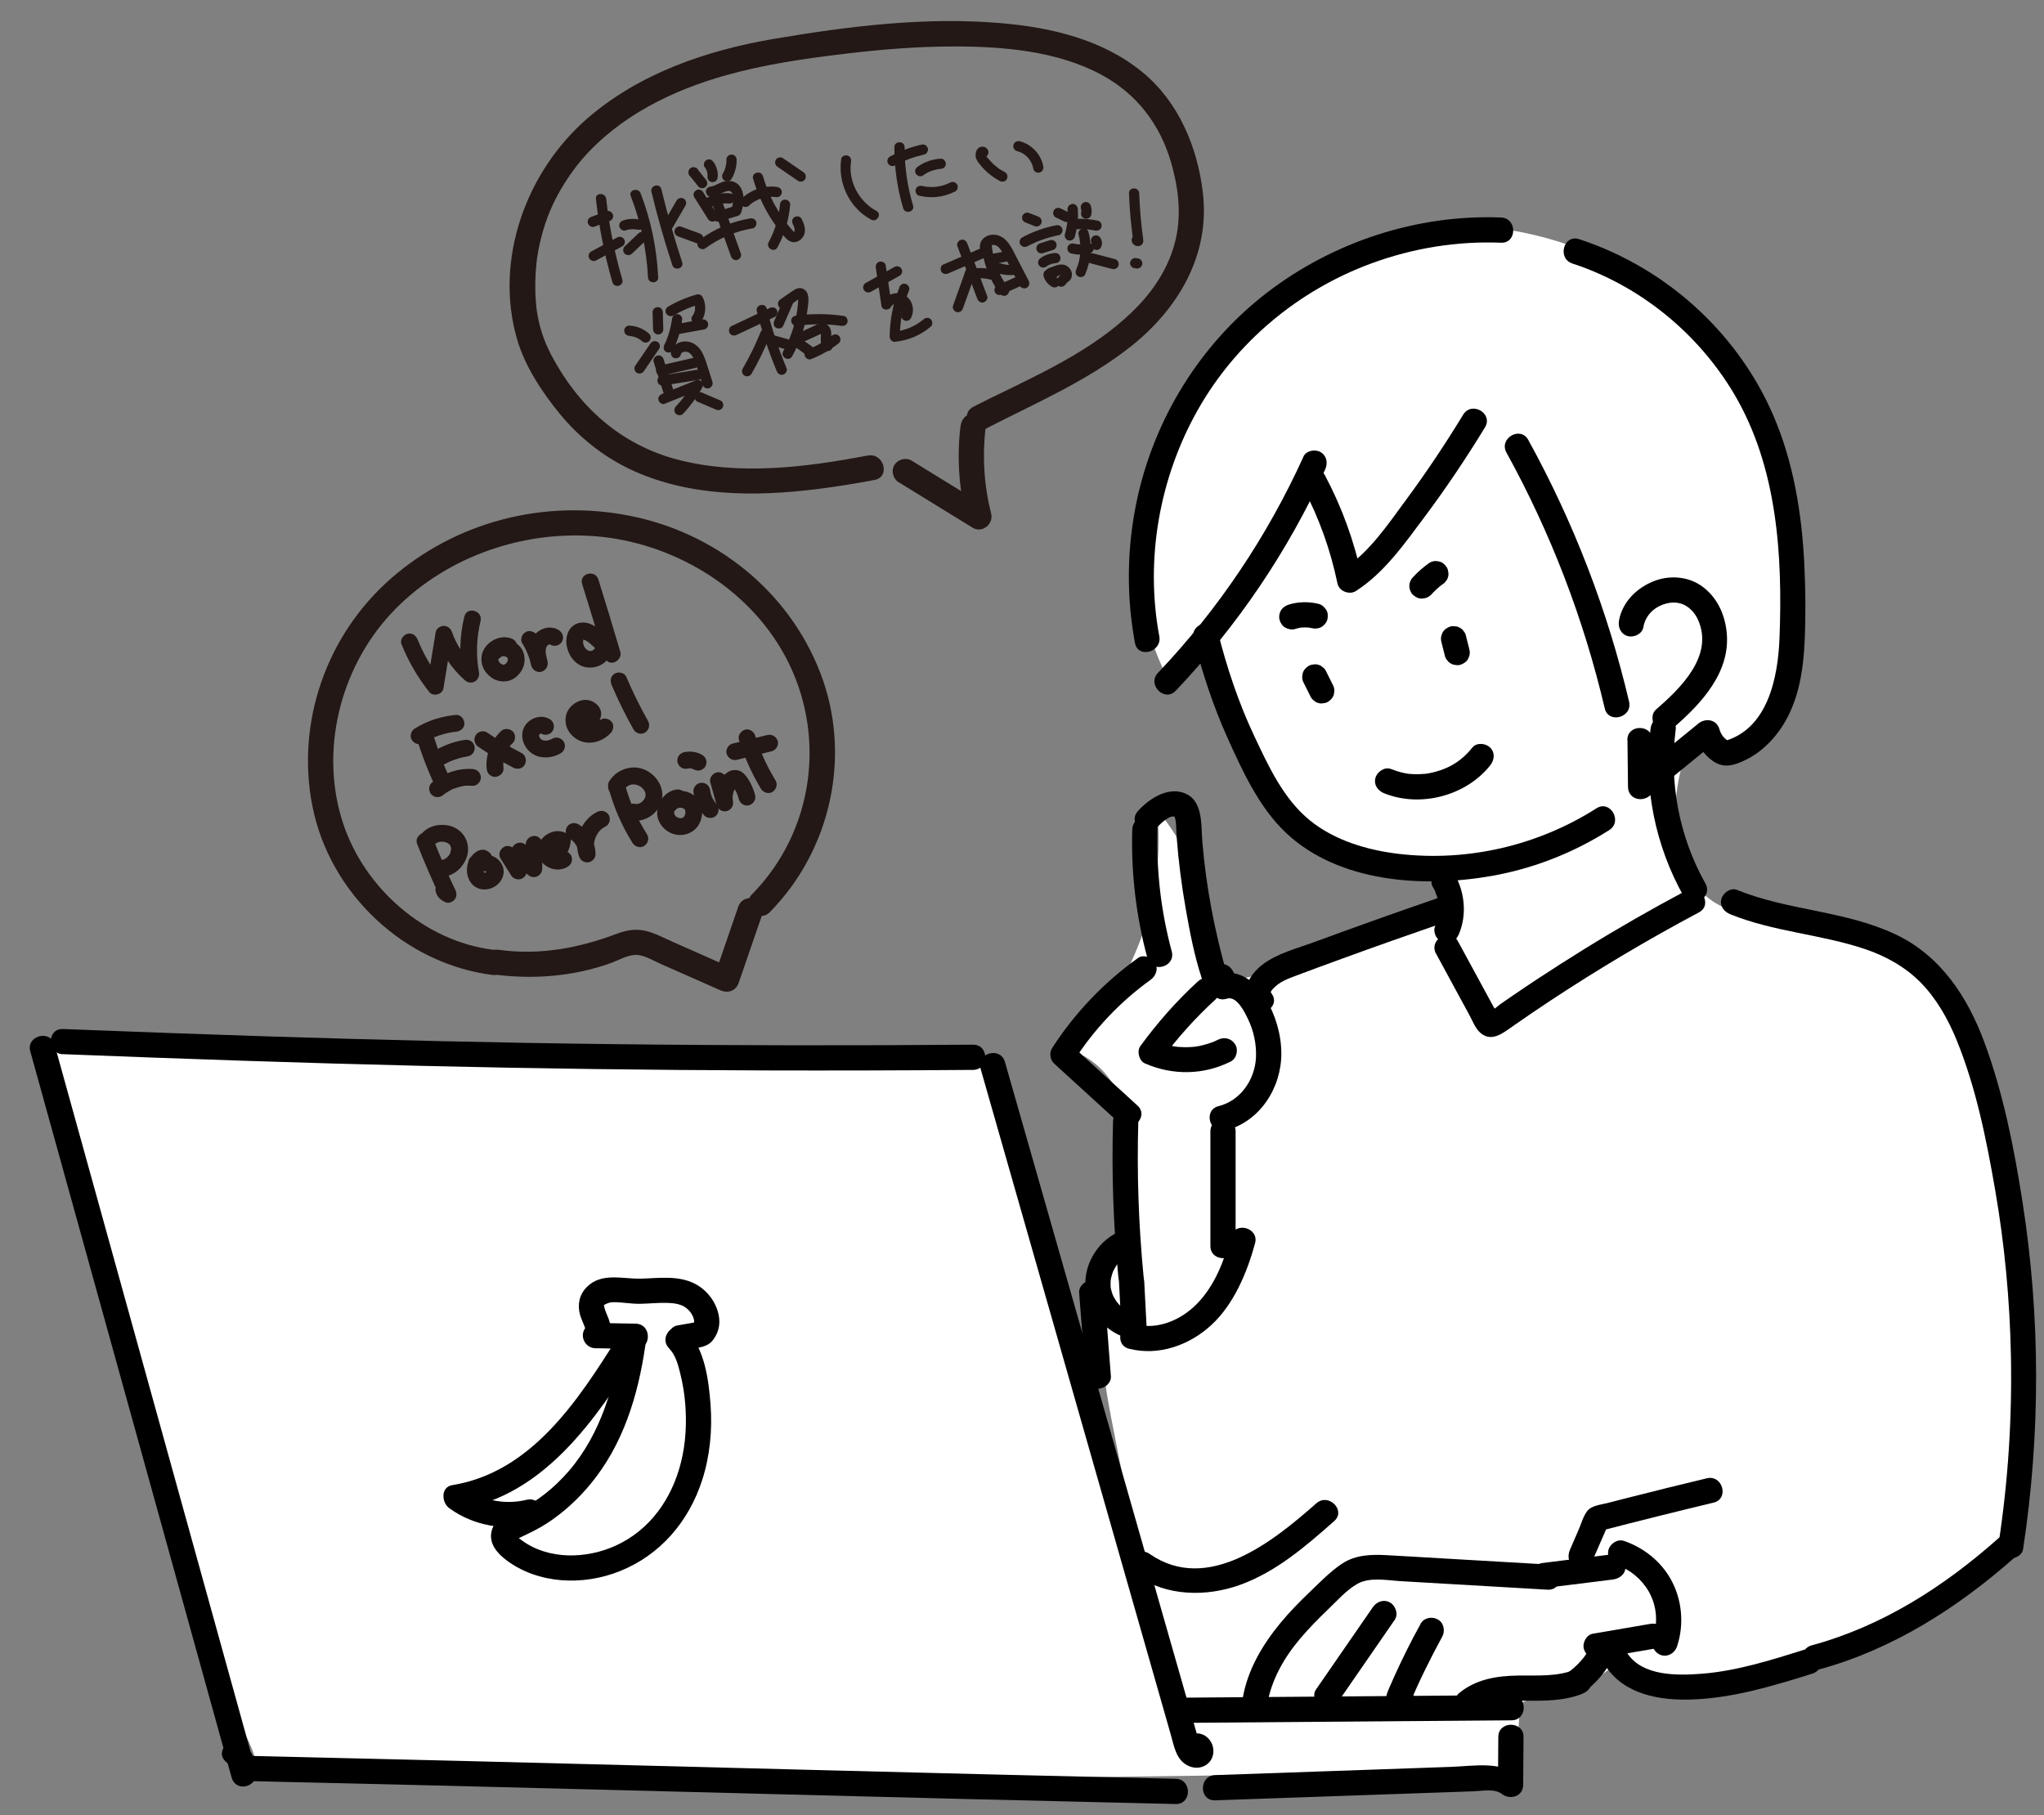 <?xml version="1.0" encoding="UTF-8"?><svg id="_レイヤー_11" xmlns="http://www.w3.org/2000/svg" viewBox="0 0 304 270"><rect x="0" y="0" width="304" height="270" fill="#808080" stroke="none"/><defs><style>.cls-1{fill:#fff;}.cls-2{fill:#231815;}</style></defs><g><path class="cls-1" d="M216.62,138.48c-1.17-3.09-1.63-6.45-1.33-9.74-23.7,1.8-31.35-14.74-34.67-33.64-3.34,1.4-4.66,3.24-6.66,6.27-13.61-24.24,8.8-59.37,38.77-66.96,9.1-2.3,21.99,1.63,30.15,6.27,5.17,2.94,13.08,10.18,16.45,15.08,8.41,12.21,12.14,44.05,1.76,54.23-1.97,6.8-2.58-.92-9.59,0-3.78,8.61-3.58,21.42,5.09,25.06,12.14,5.09,19.94,.4,28.39,8.22,5.14,4.76,12.41,21.35,13.9,28.19,2.12,9.74,2.25,21.37,2.74,31.33,.57,11.68-1.57,16.25-1.57,26.63-6.94,9.37-28.26,17.65-39.73,19.77-8.36,1.55-15.84,5.04-19.68-2.55-2.42,4.37-10.05,4.38-14.47,6.71-.63,4.4-.21,9.85-.21,9.85,0,0-87.19,2.17-128.55,.88-20.03-.62-40.1-.88-60.11,.38,3.07-.57-2.56-9.64-2.56-9.64l-8.76-28.9-2.56-13.45-6.5-20.97s-7.02-21.88-8.6-31.24c-.23-1.36-.41-2.81,.13-4.08,1.09-2.56,3.64-.95,3.64-.95l123.08,1.92s9.19-1.12,11.94,1.43c2.19,2.03,1.73,6.78,2.57,9.64,7.25,24.69,14.49,49.38,21.74,74.07-1.93-9.86-3.86-19.72-5.8-29.58-1.01-5.15-2.02-10.37-1.68-15.61,.5-7.61,3.82-14.79,4.57-22.37s-2.34-16.64-9.7-18.63c9.66-8.95,14.73-22.61,13.25-35.69,4.42,5.25,7.19,11.87,7.81,18.71,.19,2.09,.35,4.51,2.06,5.72,1.71,1.21,4.06,.54,6.03-.17,8.4-3.03,16.79-6.06,25.19-9.08l3.44,2.91Z"/><g><g><path d="M4.51,156.39c7.78,28.08,15.57,56.15,23.35,84.23,2.2,7.92,4.39,15.84,6.59,23.76,.59,2.12,3.52,1.55,3.68-.5,.13-1.7-.57-3.38-1.86-4.48-1.83-1.56-4.49,1.08-2.65,2.65,.63,.54,.83,1.01,.76,1.83l3.68-.5c-7.78-28.08-15.57-56.15-23.35-84.23-2.2-7.92-4.39-15.84-6.59-23.76-.64-2.32-4.26-1.34-3.62,1h0Z"/><path d="M9.35,156.79c17.81,.7,35.62,1.32,53.44,1.74,17.01,.41,34.02,.63,51.03,.68,10.3,.03,20.6,0,30.9-.08,2.41-.02,2.42-3.77,0-3.75-17.82,.14-35.64,.13-53.46-.08s-34.02-.6-51.02-1.14c-10.29-.33-20.59-.71-30.88-1.11-2.41-.1-2.41,3.65,0,3.75h0Z"/><path d="M145.84,158.95c8.78,30.75,17.57,61.51,26.35,92.26,.64,2.24,1.28,4.48,1.92,6.72,.5,1.76,.79,3.85,2.63,4.71s3.84-.35,3.72-2.36c-.1-1.79-1.98-3.14-3.61-2.11-2.04,1.28-.16,4.53,1.89,3.24l.17-.11-.95,.26h.17c-.32-.09-.63-.18-.95-.26l.5-2.15,.95,.26c-.41-.18-.22,.07-.36-.56-.07-.32-.18-.64-.27-.96-.23-.8-.46-1.6-.68-2.4-.5-1.76-1-3.52-1.51-5.28-.96-3.36-1.92-6.72-2.88-10.07-1.92-6.72-3.84-13.43-5.75-20.15-3.76-13.16-7.51-26.31-11.27-39.47-2.15-7.53-4.3-15.05-6.45-22.58-.66-2.32-4.28-1.33-3.62,1h0Z"/><path d="M37.24,264.91c18.1,.41,36.21,.86,54.31,1.33,17.29,.44,34.58,.9,51.88,1.33,10.48,.26,20.96,.51,31.44,.75,2.41,.05,2.41-3.7,0-3.75-18.1-.41-36.21-.86-54.31-1.33-17.29-.44-34.58-.9-51.88-1.33-10.48-.26-20.96-.51-31.44-.75-2.41-.05-2.41,3.7,0,3.75h0Z"/><path d="M180.72,267.77c7.35-.26,14.69-.52,22.04-.77l10.9-.38,5.45-.19c1.19-.04,3.2-.44,4.23,.37,1.22,.97,3.19,.43,3.2-1.33,.02-2.38,.03-4.76,.05-7.14s-3.73-2.42-3.75,0-.03,4.76-.05,7.14l3.2-1.33c-2.83-2.24-6.74-1.47-10.1-1.35l-11.64,.41c-7.84,.27-15.68,.55-23.53,.82-2.41,.08-2.42,3.83,0,3.75h0Z"/><path d="M176.03,256.25c16.26-.13,32.52-.25,48.78-.38,2.41-.02,2.42-3.77,0-3.75-16.26,.13-32.52,.25-48.78,.38-2.41,.02-2.42,3.77,0,3.75h0Z"/><path d="M94.55,196.87l-6.01-.1,1.33,3.2c.9-.92,1.12-2.11,.8-3.34-.11-.43-.3-.84-.47-1.25-.08-.2-.16-.4-.23-.6-.04-.11-.13-.73-.14-.5,0-.16-.06-.16,.13-.25,.46-.23,.74-.35,1.3-.35,1.35,0,2.67,.27,4.02,.24s2.58-.17,3.87-.14c1.05,.02,2.04,.17,2.76,.65,.21,.14,.58,.47,.84,.81-.13-.17,.18,.3,.17,.29,0,.01,.26,.54,.15,.27,.03,.07,.2,.77,.15,.42,.02,.18,.03,.37,0,.55,.04-.37-.07,.15-.08,.2,.07-.17,.05-.16-.05,.04,.11-.13,.08-.1-.07,.07l.83-.48c-1.04,.18-2.07,.36-3.11,.54s-1.56,1.4-1.31,2.31c.29,1.05,1.31,1.48,2.31,1.31,1.35-.24,3.26-.2,4.19-1.32,.73-.87,1.12-1.98,1.05-3.12-.14-2.24-1.65-4.37-3.63-5.38-2.51-1.29-5.38-.82-8.08-.76s-5.85-.97-8.04,1.29c-1.09,1.12-1.38,2.64-.95,4.12,.16,.54,.41,1.05,.61,1.58,.04,.12,.22,.58,.17,.49-.07-.16-.07,.2,.02,.01,.05-.11,.04-.24,.13-.34-1.14,1.17-.3,3.17,1.33,3.2l6.01,.1c2.41,.04,2.41-3.71,0-3.75h0Z"/><path d="M92.41,198.78c-.89,7.11-3.04,14.46-7.79,19.99-2.16,2.5-4.73,4.59-7.73,6-1.51,.71-3.31,1.07-3.77,2.93s.83,3.32,2.15,4.32c4.77,3.6,11.42,3.85,16.85,1.69,6.08-2.41,10.33-7.41,12.32-13.59,1.15-3.57,1.52-7.44,1.24-11.18s-.86-8.26-3.53-11.06c-1.67-1.75-4.32,.9-2.65,2.65,.98,1.03,1.34,2.4,1.67,3.74,.36,1.47,.62,2.96,.74,4.47,.24,2.92,.09,5.87-.62,8.72-1.33,5.38-4.57,10.07-9.68,12.41-4.38,2.01-10.05,2.17-14.05-.8-.15-.11-.29-.21-.42-.33l-.25-.25c-.18-.38-.3-.23-.35,.45,.17,.13,1.81-.75,2.06-.86,1.27-.59,2.49-1.3,3.63-2.11,2.47-1.76,4.59-3.87,6.42-6.29,4.57-6.04,6.58-13.51,7.51-20.91,.13-1.01-.95-1.88-1.88-1.88-1.12,0-1.75,.87-1.88,1.88h0Z"/><path d="M91.81,199c-5.87,9.33-12.77,19.97-24.54,21.89-1.76,.29-1.6,2.59-.45,3.43,3.6,2.61,8.21,3.41,12.51,2.37,2.34-.57,1.35-4.18-1-3.62-3.39,.82-6.81,.04-9.62-2l-.45,3.43c12.74-2.08,20.43-13.51,26.78-23.62,1.29-2.05-1.95-3.93-3.24-1.89h0Z"/></g><g><path d="M177.53,95.04c1.29,5.07,2.91,9.99,5.06,14.76s4.66,10.3,8.69,14.09c7.89,7.41,20.5,8.18,30.64,6.38,6.18-1.1,12.13-3.44,17.42-6.81,2.03-1.29,.15-4.54-1.89-3.24-8.71,5.54-19.14,7.98-29.41,6.78-4.65-.55-9.53-1.98-13.22-4.98-3.96-3.22-6.19-8.12-8.32-12.64-2.32-4.93-4.02-10.06-5.36-15.34-.6-2.34-4.21-1.35-3.62,1h0Z"/><path d="M244.41,93.29c.34-1.93,1.85-3.25,3.81-3.61,.76-.14,1.67-.05,2.41,.36,.9,.5,1.55,1.3,1.96,2.25,2.27,5.28-2.61,10.05-6.28,13.23-.77,.66-.68,1.97,0,2.65,.76,.76,1.88,.66,2.65,0,4.17-3.61,8.52-8.31,7.83-14.28-.31-2.66-1.46-5.11-3.67-6.7-1.99-1.44-4.7-1.66-6.97-.82-2.61,.96-4.86,3.11-5.36,5.93-.18,1,.27,2.02,1.31,2.31,.91,.25,2.13-.31,2.31-1.31h0Z"/><path d="M213.16,132.01c.08,.14,.16,.28,.23,.42,.04,.07,.07,.14,.1,.22,.08,.18,.07,.15-.05-.12-.03,.04,.25,.72,.28,.79,.09,.31,.15,.62,.21,.94,.07,.37-.04-.42,0-.02,.01,.16,.03,.32,.04,.48,.02,.28,.02,.56,0,.84,0,.16-.02,.32-.04,.48-.02,.21-.02,.16,.02-.14-.01,.08-.02,.16-.04,.24-.1,.59-.28,1.17-.51,1.73-.17,.42-.03,1.07,.19,1.44,.23,.39,.67,.76,1.12,.86,.48,.11,1.02,.09,1.44-.19s.66-.64,.86-1.12c1.16-2.8,.85-6.13-.63-8.75-.48-.85-1.72-1.22-2.57-.67s-1.19,1.65-.67,2.57h0Z"/><path d="M245.48,108.44c-1.09,8.56,.7,17.34,4.92,24.85,1.18,2.1,4.42,.22,3.24-1.89-3.92-6.98-5.42-15.02-4.41-22.96,.13-1.01-.95-1.88-1.88-1.88-1.12,0-1.75,.87-1.88,1.88h0Z"/><path d="M193.93,101.63c.34,.69,.69,1.38,1.03,2.06,.12,.22,.28,.39,.48,.53,.18,.17,.39,.28,.64,.34,.25,.08,.5,.09,.75,.03,.25-.01,.48-.09,.7-.22,.4-.26,.75-.64,.86-1.12l.07-.5c0-.34-.09-.65-.26-.95-.34-.69-.69-1.38-1.03-2.06-.12-.22-.28-.39-.48-.53-.18-.17-.39-.28-.64-.34-.25-.08-.5-.09-.75-.03-.25,.01-.48,.09-.7,.22-.4,.26-.75,.64-.86,1.12l-.07,.5c0,.34,.09,.65,.26,.95h0Z"/><path d="M214.38,95.5c.17,.69,.34,1.38,.52,2.06,.06,.24,.17,.46,.34,.64,.13,.2,.31,.37,.53,.48,.22,.14,.45,.21,.7,.22,.25,.06,.5,.04,.75-.03,.45-.15,.89-.43,1.12-.86l.19-.45c.09-.33,.09-.66,0-1-.17-.69-.34-1.38-.52-2.06-.06-.24-.17-.46-.34-.64-.13-.2-.31-.37-.53-.48-.22-.14-.45-.21-.7-.22-.25-.06-.5-.04-.75,.03-.45,.15-.89,.43-1.12,.86l-.19,.45c-.09,.33-.09,.66,0,1h0Z"/><path d="M205.9,118c5.37,2.15,12.13,.37,15.73-4.16,.63-.79,.77-1.88,0-2.65-.65-.65-2.02-.8-2.65,0-1.5,1.89-3.31,3.03-5.53,3.61-.29,.08-.58,.14-.87,.2-.13,.02-.26,.05-.39,.07-.13,.02-.13,.02,0,0l-.2,.02c-.59,.05-1.18,.08-1.77,.05-.16,0-.33-.02-.49-.03-.05,0-.47-.05-.19-.01-.29-.04-.58-.1-.87-.16-.61-.14-1.21-.33-1.79-.56-.94-.38-2.06,.41-2.31,1.31-.29,1.07,.37,1.93,1.31,2.31h0Z"/><path d="M213.6,141.87l3.29,6.07,1.65,3.03c.46,.85,.85,1.91,1.56,2.58,1.7,1.58,3.47,.08,4.94-.95,1.8-1.25,3.61-2.49,5.44-3.7,7.18-4.75,14.6-9.15,22.2-13.2,2.13-1.13,.24-4.37-1.89-3.24-5.12,2.72-10.15,5.6-15.08,8.65-2.4,1.48-4.77,3-7.13,4.55-1.24,.82-2.47,1.65-3.7,2.49-.58,.4-1.16,.8-1.74,1.2-.31,.22-1.35,1.12-1.48,1.12l.95,.26c.2,.11-.37-.8-.49-1.01l-.71-1.3-1.53-2.82c-1.02-1.88-2.04-3.76-3.06-5.63-1.15-2.12-4.39-.23-3.24,1.89h0Z"/><path d="M257.34,135.98c6.45,2.62,13.5,2.97,20.07,5.19,3.12,1.06,6.01,2.67,8.32,5.04s4,5.38,5.26,8.45c2.9,7.08,4.45,14.85,5.75,22.35,1.41,8.14,2.18,16.39,2.34,24.65,.18,9.28-.41,18.58-1.81,27.76-.15,1.01,.25,2,1.31,2.31,.88,.25,2.15-.31,2.31-1.31,2.6-17.11,2.59-34.5-.08-51.61-1.25-8.02-2.87-16.24-5.71-23.87-2.51-6.74-6.52-12.83-13.21-15.98-7.46-3.52-15.95-3.51-23.55-6.6-.95-.38-2.05,.42-2.31,1.31-.31,1.07,.38,1.93,1.31,2.31h0Z"/><path d="M230.14,232.69l-15.89-.92c-2.65-.15-5.3-.32-7.94-.46-2.32-.13-4.67-.08-6.68,1.24-1.76,1.16-3.29,2.76-4.81,4.21s-3.03,2.99-4.38,4.63c-2.68,3.25-4.86,6.92-5.6,11.12-.42,2.36,3.2,3.37,3.62,1,.65-3.69,2.49-6.92,4.89-9.77,1.29-1.53,2.69-2.95,4.13-4.33,1.36-1.3,2.77-2.93,4.42-3.85,1.84-1.03,4.4-.51,6.42-.39l7.2,.42,14.65,.85c2.41,.14,2.4-3.61,0-3.75h0Z"/><path d="M204.19,239.03c-2.82,4.08-5.64,8.17-8.46,12.25-.58,.83-.15,2.08,.67,2.57,.93,.54,1.99,.16,2.57-.67,2.82-4.08,5.64-8.17,8.46-12.25,.58-.83,.15-2.08-.67-2.57-.93-.54-1.99-.16-2.57,.67h0Z"/><path d="M211.27,241.55c-1.39,2.52-2.68,5.09-3.86,7.71-.29,.65-.58,1.3-.86,1.95-.39,.92-.68,1.84-.12,2.78,.6,1.01,1.95,1.33,2.93,.69s1.47-2.35,.38-3.2c-.77-.6-1.91-.81-2.65,0-.62,.67-.83,2.01,0,2.65l.06,.05-.48-.83v.07c.01-.33,.01-.66,.01-1l-.03,.07,.48-.83,1.02-.4,.95,.26-.08-.05,.67,.67c-.02,.99,.03,1.26,.15,.82-.09,.2-.08,.18,.02-.05,.08-.19,.16-.37,.24-.56,.19-.43,.38-.87,.58-1.3,.39-.86,.79-1.72,1.21-2.57,.83-1.7,1.7-3.39,2.61-5.05,.47-.86,.24-2.08-.67-2.57s-2.06-.24-2.57,.67h0Z"/><path d="M219.67,254.47c1.92-1.57,4.66-1.51,7.11-1.51,2.88,0,5.9,.06,8.61-1.07,.93-.39,1.6-1.24,1.31-2.31-.24-.88-1.37-1.7-2.31-1.31-2.74,1.15-5.66,.9-8.59,.94-3.19,.05-6.25,.53-8.79,2.61-.78,.64-.67,1.99,0,2.65,.78,.78,1.86,.64,2.65,0h0Z"/><path d="M235.19,251.92c.73-.5,1.44-1.06,2.07-1.69s1.19-1.33,1.7-2.06c.14-.22,.21-.45,.22-.7,.06-.25,.04-.5-.03-.75-.12-.43-.46-.91-.86-1.12-.44-.23-.96-.35-1.44-.19l-.45,.19c-.28,.17-.51,.39-.67,.67-.12,.17-.25,.34-.37,.51l.29-.38c-.63,.81-1.35,1.53-2.16,2.16l.38-.29c-.18,.14-.37,.27-.56,.4-.41,.28-.73,.63-.86,1.12-.12,.45-.07,1.05,.19,1.44s.64,.75,1.12,.86,1.03,.09,1.44-.19h0Z"/><path d="M229.44,236.23l10.42-1.3c.97-.12,1.92-.78,1.88-1.88-.04-.91-.83-2.01-1.88-1.88l-10.42,1.3c-.97,.12-1.92,.78-1.88,1.88,.04,.91,.83,2.01,1.88,1.88h0Z"/><path d="M237.89,246.61l8.53-1.46c.97-.17,1.6-1.41,1.31-2.31-.34-1.05-1.27-1.49-2.31-1.31-2.84,.49-5.69,.97-8.53,1.46-.97,.17-1.6,1.41-1.31,2.31,.34,1.05,1.27,1.49,2.31,1.31h0Z"/><path d="M240.54,232.8c1.92,.66,3.69,2.14,4.73,4.01,1.21,2.19,1.32,4.72,.53,7.07-.32,.96,.37,2.05,1.31,2.31,1.02,.28,1.98-.35,2.31-1.31,1.09-3.26,.76-6.95-.91-9.96-1.51-2.72-4.05-4.72-6.97-5.73-.96-.33-2.05,.38-2.31,1.31-.28,1.03,.35,1.97,1.31,2.31h0Z"/><path d="M236.73,232.38c.81-1.85,1.61-3.7,2.42-5.55l-1.12,.86c5.6-1.45,11.21-2.85,16.83-4.2,2.35-.56,1.35-4.18-1-3.62-3.97,.95-7.94,1.93-11.9,2.94-.97,.25-1.95,.5-2.92,.75s-2.34,.35-2.98,1.19c-.59,.76-.89,1.91-1.28,2.79l-1.28,2.95c-.4,.93-.27,2.01,.67,2.57,.79,.46,2.16,.26,2.57-.67h0Z"/><path d="M238.78,247.77c2.79,4.31,8.17,5.18,12.94,5,6.12-.23,12.02-2.03,17.82-3.84,2.3-.72,1.32-4.34-1-3.62-5.02,1.57-10.14,3.21-15.41,3.63-3.6,.28-8.87,.4-11.11-3.06-1.31-2.02-4.55-.14-3.24,1.89h0Z"/><path d="M169.22,142.51c-5.06,3.64-9.37,8.14-12.75,13.39-.43,.67-.3,1.73,.29,2.27,3.25,2.97,6.51,5.94,9.76,8.91,1.78,1.62,4.44-1.02,2.65-2.65-3.25-2.97-6.51-5.94-9.76-8.91l.29,2.27c3.01-4.68,6.88-8.79,11.4-12.04,.82-.59,1.22-1.63,.67-2.57-.47-.81-1.74-1.27-2.57-.67h0Z"/><path d="M168.4,123.38c-.19,6.44,.57,12.9,2.25,19.12,.63,2.33,4.25,1.34,3.62-1-1.6-5.92-2.3-12-2.12-18.12,.07-2.41-3.68-2.41-3.75,0h0Z"/><path d="M171.87,123.3c.49-.55,1.9-2.06,2.79-1.84,.04,.01,.07,0,.11,.02-.14-.09,.03,.31,.06,.46,.14,.82,.1,1.71,.17,2.54,.27,3.6,.73,7.18,1.36,10.74s1.28,6.97,2.38,10.29c.47,1.41,1.6,2.77,3.26,2.3s2.21-2.61,1.02-3.85c-1.67-1.75-4.32,.91-2.65,2.65l.15,.15-.55-1.33v.21c.07-.32,.16-.63,.25-.95l.34-.32,.95-.26h-.24c.32,.1,.63,.19,.95,.27,.33,.18-.05-.58-.11-.81-.11-.39-.21-.77-.31-1.16-.2-.77-.4-1.55-.58-2.33-.39-1.63-.74-3.28-1.05-4.93-.62-3.3-1.07-6.62-1.35-9.97-.21-2.56,.18-6.37-2.94-7.31-2.46-.74-5.06,1.02-6.64,2.76s1.03,4.45,2.65,2.65h0Z"/><path d="M178.16,145.97c-3.17,2.91-6.02,6.14-8.56,9.62-.55,.75-.19,2.19,.67,2.57,4.12,1.81,8.73,1.75,12.76-.27,.88-.44,1.2-1.75,.67-2.57-.58-.9-1.63-1.14-2.57-.67-.22,.11-.43,.21-.66,.31,.31-.13-.24,.09-.31,.11-.43,.15-.86,.28-1.3,.39-.18,.04-.35,.08-.53,.12-.07,.01-.78,.13-.4,.08-.42,.05-.84,.08-1.26,.09s-.85,0-1.27-.03c-.07,0-.79-.08-.4-.03-.18-.02-.36-.06-.54-.09-.42-.08-.83-.18-1.23-.3-.23-.07-.46-.14-.69-.23-.11-.04-.23-.08-.34-.13,.17,.07,.15,.07-.05-.02l.67,2.57c1.11-1.52,2.3-2.98,3.68-4.52s2.8-2.96,4.3-4.34c.72-.66,.72-1.99,0-2.65-.77-.71-1.88-.71-2.65,0h0Z"/><path d="M182.44,148.54c1.48-.48,2.64,1.93,3.14,2.96,.87,1.78,1.31,3.8,1.22,5.78-.16,3.29-2.29,6.43-5.56,7.24-2.34,.58-1.35,4.2,1,3.62,5.14-1.27,8.37-6.38,8.33-11.51-.02-2.85-.9-5.75-2.37-8.19-1.38-2.29-3.91-4.44-6.75-3.52-2.28,.75-1.31,4.37,1,3.62h0Z"/><path d="M165.54,166.72c-.22,7.75,.04,15.5,.79,23.22,.1,1.01,.79,1.88,1.88,1.88,.94,0,1.97-.86,1.88-1.88-.75-7.72-1.02-15.47-.79-23.22,.07-2.41-3.68-2.41-3.75,0h0Z"/><path d="M180.02,168.29v17.03c0,2.41,3.75,2.42,3.75,0v-17.03c0-2.41-3.75-2.42-3.75,0h0Z"/><path d="M167.95,200.61c4.42,1.11,9.01-.55,12.27-3.59s5.24-7.68,6.44-12.09c.64-2.33-2.98-3.33-3.62-1-.99,3.65-2.39,7.36-5.11,10.08-2.31,2.32-5.74,3.8-8.99,2.98-2.34-.59-3.34,3.03-1,3.62h0Z"/><path d="M168.6,195.37c-.14-.04-.28-.08-.41-.13-.13-.05-.35-.16-.11-.04-.26-.13-.51-.26-.75-.41-.02-.01-.47-.33-.18-.11-.11-.09-.22-.18-.33-.28-.21-.19-.41-.4-.6-.62-.08-.1-.23-.31-.08-.09-.08-.12-.16-.24-.24-.36-.15-.24-.29-.5-.41-.76-.09-.19,.06,.22-.04-.11-.05-.16-.11-.33-.15-.49-.03-.11-.05-.22-.08-.33-.12-.51,0,.35-.03-.18-.02-.29-.03-.59-.01-.88,0-.05,.06-.51,.02-.27s.05-.23,.06-.27c.06-.29,.16-.56,.25-.84,.17-.51-.08,.16,.05-.12,.06-.13,.13-.26,.2-.39,.14-.26,.3-.51,.48-.74-.21,.28,.14-.15,.15-.17,.1-.11,.2-.21,.31-.32s.22-.2,.33-.29c.25-.22-.06,.03,.11-.08,.27-.18,.54-.34,.84-.48,.91-.45,1.16-1.74,.67-2.57-.54-.93-1.65-1.12-2.57-.67-2.98,1.47-4.98,4.94-4.62,8.27s2.8,6.4,6.15,7.36c.94,.27,2.08-.33,2.31-1.31s-.3-2.02-1.31-2.31h0Z"/><path d="M166.42,190.59c.12,2.3,.24,4.6,.36,6.89l.05,.99c.05,.98,.83,1.92,1.88,1.88,.97-.04,1.93-.83,1.88-1.88-.12-2.3-.24-4.6-.36-6.89l-.05-.99c-.05-.98-.83-1.92-1.88-1.88-.97,.04-1.93,.83-1.88,1.88h0Z"/><path d="M160.5,192.3c.32,4.12,.64,8.25,.96,12.37,.08,.98,.81,1.92,1.88,1.88,.95-.04,1.96-.83,1.88-1.88-.32-4.12-.64-8.25-.96-12.37-.08-.98-.81-1.92-1.88-1.88-.95,.04-1.96,.83-1.88,1.88h0Z"/><path d="M169.08,234.36c4.44,3.08,10.37,3.16,15.33,1.37,5.4-1.94,9.78-5.75,14.02-9.49,1.81-1.6-.85-4.24-2.65-2.65-6.37,5.62-16.13,13.55-24.8,7.53-1.99-1.38-3.86,1.87-1.89,3.24h0Z"/><path d="M213.8,133.59c-6.13,2.11-12.23,4.28-18.31,6.52-2.59,.96-5.54,1.68-7.75,3.38-1.91,1.47-3.36,3.95-1.82,6.23,1.35,1.99,4.6,.11,3.24-1.89-.12-.18-.13-.35-.16-.1,0-.03-.02-.08-.01-.12,.06-.33,.46-.66,.68-.87,.71-.66,1.59-1.06,2.49-1.4,2.5-.94,5.01-1.87,7.52-2.78,5.02-1.83,10.06-3.61,15.11-5.35,2.27-.78,1.29-4.4-1-3.62h0Z"/><path d="M270.45,248.33c11.1-3.01,20.86-9.28,29.39-16.86,1.81-1.61-.85-4.25-2.65-2.65-8.05,7.16-17.26,13.06-27.74,15.9-2.33,.63-1.34,4.25,1,3.62h0Z"/><path d="M193.86,67.93c-5.38,11.84-12.68,22.72-21.64,32.15-1.66,1.75,.99,4.41,2.65,2.65,9.17-9.65,16.72-20.79,22.22-32.91,.42-.93,.26-2.01-.67-2.57-.8-.48-2.15-.25-2.57,.67h0Z"/><path d="M193.83,72.59c2.37,4.48,4.06,9.24,5.09,14.19,.24,1.16,1.78,1.75,2.75,1.12,4.21-2.71,7.18-6.98,10.14-10.93,3.23-4.32,6.24-8.8,9.05-13.41,1.26-2.07-1.98-3.95-3.24-1.89-2.65,4.35-5.48,8.59-8.51,12.69-2.69,3.64-5.46,7.82-9.33,10.31l2.75,1.12c-1.1-5.27-2.95-10.34-5.47-15.09-1.13-2.13-4.37-.24-3.24,1.89h0Z"/><path d="M224.05,67.31c6.59,11.96,11.5,24.75,14.62,38.05,.55,2.35,4.17,1.35,3.62-1-3.19-13.59-8.26-26.71-15-38.94-1.17-2.11-4.4-.22-3.24,1.89h0Z"/><path d="M242.05,110.08l.08,6.97c.02,1.74,1.98,2.32,3.2,1.33,3.31-2.7,6.62-5.41,9.93-8.11l-3.13-.83c.44,1.53,1.33,2.86,2.64,3.76,1.67,1.15,3.2,.63,4.9-.2,2.81-1.38,5.06-3.96,6.4-6.75,1.64-3.39,2.16-7.14,2.33-10.87s.14-7.68-.05-11.5c-.38-7.58-1.61-15.16-4.64-22.16-2.49-5.77-6.23-11.02-10.78-15.34-5.15-4.89-11.33-8.6-18.08-10.81-2.3-.75-3.28,2.87-1,3.62,10.04,3.29,18.69,10.34,24.07,19.42,6.42,10.85,7.22,24,6.74,36.32-.23,5.92-1.77,13.72-8.51,15.38l1.44,.19c-.95-.43-1.58-1.04-1.87-2.05-.41-1.46-2.07-1.7-3.13-.83-3.31,2.7-6.62,5.41-9.93,8.11l3.2,1.33-.08-6.97c-.03-2.41-3.78-2.42-3.75,0h0Z"/><path d="M223.25,32.35c-12.47-.49-24.96,3.6-34.84,11.2s-16.74,18.69-19.33,30.9c-1.48,6.99-1.58,14.16-.28,21.18,.44,2.37,4.06,1.37,3.62-1-2.13-11.41,0-23.5,5.69-33.6,5.69-10.11,15-17.87,25.87-21.86,6.18-2.27,12.7-3.33,19.27-3.07,2.41,.09,2.41-3.66,0-3.75h0Z"/><path d="M196.13,89.82c-1.47-.36-3.05-.34-4.5,.12-.46,.15-.87,.44-1.12,.86s-.33,.99-.19,1.44,.43,.89,.86,1.12,.96,.34,1.44,.19c.37-.12,.75-.2,1.13-.25l-.5,.07c.56-.07,1.12-.07,1.67,0l-.5-.07c.23,.03,.47,.08,.7,.13,.48,.12,1.01,.06,1.44-.19,.39-.23,.76-.67,.86-1.12,.11-.48,.09-1.02-.19-1.44-.26-.4-.64-.75-1.12-.86h0Z"/><path d="M212.8,88.51c.52-.58,1.09-1.11,1.71-1.59l-.38,.29c.12-.09,.24-.18,.36-.27,.22-.12,.39-.28,.53-.48,.17-.18,.28-.39,.34-.64,.08-.25,.09-.5,.03-.75-.01-.25-.09-.48-.22-.7-.26-.4-.64-.75-1.12-.86l-.5-.07c-.34,0-.65,.09-.95,.26-.88,.64-1.71,1.33-2.44,2.14-.18,.17-.31,.37-.39,.6-.12,.22-.17,.46-.16,.72,0,.26,.04,.5,.16,.72,.08,.23,.2,.43,.39,.6,.36,.33,.83,.57,1.33,.55l.5-.07c.32-.09,.59-.25,.83-.48h0Z"/></g></g></g><g><path class="cls-2" d="M129.11,67.74c-9.23,1.76-19.19,3.03-28.42,.6-8.41-2.22-14.68-7.9-18.69-15.52-1.16-2.21-1.86-4.38-2.2-6.88,.07,.49-.03-.27-.04-.41-.03-.31-.06-.62-.08-.93-.04-.59-.07-1.19-.07-1.78-.01-1.26,.05-2.52,.19-3.78,.02-.18,.04-.36,.06-.53-.04,.33,0,.02,0-.04,.05-.36,.11-.72,.18-1.08,.12-.68,.27-1.35,.44-2.01,.35-1.39,.8-2.77,1.36-4.09,1.04-2.49,2.85-5.42,4.74-7.61,5.55-6.41,13.38-10.24,21.43-12.5,5.75-1.61,11.72-2.47,17.64-3.18,5.33-.64,10.69-1.08,16.06-1.09,7.45-.02,15.56,.67,22.12,4.22,5.22,2.82,8.68,7.34,10.33,12.99,1.07,3.67,1.57,7.58,.73,11.35s-2.9,7.17-5.58,9.98c-5.51,5.78-12.92,9.35-20,12.8-1.53,.74-3.06,1.48-4.56,2.26-2.15,1.11-.25,4.34,1.89,3.24,7.35-3.79,14.97-7.02,21.51-12.19,7.08-5.6,11.84-13.61,10.75-22.88-.8-6.81-3.62-13.56-9.03-17.98-5.92-4.84-13.58-6.63-21.05-7.26-11.25-.96-22.73,.47-33.81,2.36-9.93,1.69-19.93,5.12-27.65,11.81-9.11,7.9-13.86,20.96-10.48,32.77,1.16,4.05,3.71,7.91,6.35,11.14,2.78,3.4,6.29,6.24,10.25,8.16,8.69,4.21,18.7,4.23,28.08,3.06,2.86-.36,5.7-.82,8.53-1.36,2.37-.45,1.37-4.07-1-3.62h0Z"/><path class="cls-2" d="M133.7,71.75c3.65,2.25,7.31,4.49,10.96,6.74,1.43,.88,3.15-.57,2.75-2.12-1.08-4.24-1.33-8.61-.8-12.95,.12-1.01-.95-1.88-1.88-1.88-1.11,0-1.75,.87-1.88,1.88-.56,4.66-.22,9.4,.94,13.95l2.75-2.12c-3.65-2.25-7.31-4.49-10.96-6.74-.86-.53-2.06-.19-2.57,.67s-.19,2.03,.67,2.57h0Z"/></g><g><path class="cls-2" d="M59.71,95.81c1.04,2.59,2.42,4.95,4.15,7.14,.56,.71,1.95,.33,2.09-.55,.42-2.57,.84-5.14,1.26-7.72h-2.41c.88,2.5,2.35,4.75,4.34,6.5,.97,.85,2.31,.02,2.09-1.22-.46-2.51-.36-5.11,.24-7.59,.38-1.56-2.03-2.23-2.41-.66-.72,2.94-.78,5.95-.24,8.92l2.09-1.22c-1.66-1.47-2.95-3.3-3.69-5.4-.18-.52-.63-.92-1.21-.92-.51,0-1.12,.38-1.21,.92-.42,2.57-.84,5.14-1.26,7.72l2.09-.55c-1.44-1.82-2.64-3.88-3.51-6.04-.25-.63-.83-1.07-1.54-.87-.59,.16-1.13,.91-.87,1.54h0Z"/><path class="cls-2" d="M76.01,94.95c-1.46-.52-3.15,.22-3.95,1.49-.45,.7-.56,1.56-.37,2.36s.74,1.5,1.41,1.99,1.58,.66,2.41,.5,1.43-.68,1.9-1.31c.88-1.18,.84-3.02-.3-4.03-1.23-1.08-3.3-1.21-4.46,.07-.44,.48-.51,1.3,0,1.77,.48,.44,1.3,.52,1.77,0,.06-.07,.13-.13,.2-.19l-.25,.2c.12-.09,.25-.17,.39-.23l-.3,.13c.16-.06,.32-.1,.48-.13l-.33,.04c.19-.02,.37-.02,.55,0l-.33-.04c.18,.03,.36,.08,.54,.15l-.3-.13c.16,.07,.3,.15,.44,.25l-.25-.2c.12,.1,.23,.2,.32,.32l-.2-.25c.07,.1,.14,.21,.19,.32l-.13-.3c.06,.14,.1,.28,.12,.42l-.04-.33c.02,.16,.02,.32,0,.49l.04-.33c-.03,.2-.08,.38-.16,.57l.13-.3c-.07,.17-.17,.32-.28,.47l.2-.25c-.11,.14-.24,.27-.38,.38l.25-.2c-.13,.1-.27,.18-.42,.25l.3-.13c-.14,.06-.28,.09-.43,.12l.33-.04c-.14,.02-.29,.02-.43,0l.33,.04c-.18-.02-.35-.07-.52-.14l.3,.13c-.17-.08-.32-.17-.46-.28l.25,.2c-.14-.12-.27-.24-.39-.39l.2,.25c-.12-.16-.22-.33-.3-.52l.13,.3c-.06-.15-.1-.31-.13-.47l.04,.33c-.02-.16-.02-.32,0-.49l-.04,.33c.02-.15,.06-.3,.12-.44l-.13,.3c.07-.17,.16-.32,.27-.47l-.2,.25c.12-.14,.25-.27,.39-.39l-.25,.2c.16-.12,.34-.22,.52-.3l-.3,.13c.19-.08,.38-.13,.58-.16l-.33,.04c.18-.02,.36-.02,.55,0l-.33-.04c.13,.02,.26,.05,.39,.1,.29,.1,.7,.03,.96-.13s.51-.45,.57-.75c.16-.7-.21-1.3-.87-1.54h0Z"/><path class="cls-2" d="M77.72,95.73c.3,.51,.56,1.03,.79,1.58l-.13-.3c.27,.65,.49,1.32,.66,2.01l2.41-.66c-.13-.43-.24-.86-.3-1.3l.04,.33c-.04-.32-.05-.64-.01-.96l-.04,.33c.03-.23,.09-.45,.17-.66l-.13,.3c.07-.16,.15-.3,.25-.43l-.2,.25c.11-.13,.23-.25,.36-.36l-.25,.2c.13-.1,.28-.19,.43-.26l-.3,.13c.15-.06,.3-.11,.47-.13l-.33,.04c.13-.01,.25-.01,.37,0l-.33-.04c.09,.02,.18,.04,.27,.07l-.3-.13c.09,.04,.17,.08,.25,.14,.25,.18,.67,.21,.96,.13s.6-.3,.75-.57c.34-.64,.13-1.31-.45-1.71s-1.41-.49-2.1-.29c-.73,.21-1.32,.67-1.77,1.27-.92,1.23-.64,2.95-.24,4.32,.19,.63,.89,1.08,1.54,.87s1.04-.86,.87-1.54c-.33-1.36-.87-2.68-1.58-3.88-.33-.56-1.14-.81-1.71-.45s-.8,1.11-.45,1.71h0Z"/><path class="cls-2" d="M86.58,86.85c1.12,3.58,2.21,7.18,3.27,10.78l2.09-1.22c-.61-.74-1.26-1.44-1.97-2.08s-1.39-1.23-2.26-1.56-1.92-.23-2.64,.44c-.65,.6-.9,1.59-.83,2.45,.13,1.65,1.24,3.3,2.96,3.59,1.62,.27,3.38-.7,3.75-2.36,.35-1.57-2.06-2.24-2.41-.66-.09,.41-.51,.66-.89,.58-.62-.14-.97-.87-.93-1.46,0-.08,.07-.22,.06-.3-.02-.24,.08,.16-.08,.03,.1,.08,.33,.12,.45,.19,.21,.13,.4,.27,.59,.43,.89,.75,1.7,1.58,2.43,2.48,.81,.99,2.42-.08,2.09-1.22-1.06-3.6-2.15-7.2-3.27-10.78-.48-1.53-2.89-.88-2.41,.66h0Z"/><path class="cls-2" d="M61.97,109.78c.76,2.51,1.71,4.97,2.83,7.34,.28,.59,1.18,.79,1.71,.45,.61-.39,.75-1.08,.45-1.71-.56-1.18-.93-2.05-1.38-3.24s-.84-2.33-1.2-3.51c-.19-.63-.88-1.08-1.54-.87s-1.08,.87-.87,1.54h0Z"/><path class="cls-2" d="M62.97,110.51c.41-.25,.82-.49,1.26-.69,.12-.06,.23-.11,.35-.16,.24-.11-.21,.08,.05-.02,.22-.09,.45-.17,.67-.25,.44-.15,.89-.27,1.34-.37,.22-.05,.44-.09,.66-.12,.06-.01,.13-.02,.19-.03-.17,.02-.19,.03-.05,0,.13-.01,.25-.03,.38-.04,.65-.06,1.28-.53,1.25-1.25-.03-.63-.55-1.31-1.25-1.25-2.17,.2-4.26,.86-6.12,2.02-.55,.35-.82,1.13-.45,1.71s1.12,.82,1.71,.45h0Z"/><path class="cls-2" d="M66.32,113.56c.31-.17,.63-.32,.95-.45l-.3,.13c.87-.37,1.78-.62,2.71-.77,.29-.05,.61-.33,.75-.57,.16-.27,.22-.66,.13-.96s-.29-.59-.57-.75c-.32-.17-.61-.18-.96-.13-1.38,.22-2.72,.69-3.96,1.35-.58,.31-.8,1.16-.45,1.71,.38,.59,1.09,.78,1.71,.45h0Z"/><path class="cls-2" d="M65.95,118.22s.09-.07,.13-.11c.11-.08,.09-.07-.05,.04,.06-.08,.2-.14,.28-.2,.19-.13,.38-.24,.58-.35,.18-.1,.41-.26,.61-.3-.17,.07-.19,.08-.06,.03,.05-.02,.11-.04,.16-.06,.09-.03,.19-.07,.28-.1,.2-.06,.41-.12,.61-.17,.11-.02,.22-.05,.33-.07,.06,0,.11-.02,.17-.03,.14-.02,.11-.02-.08,.01,.02-.06,.6-.05,.68-.05,.23,0,.45,0,.68,.02,.65,.05,1.28-.61,1.25-1.25-.03-.72-.55-1.2-1.25-1.25-2.21-.15-4.39,.64-6.07,2.06-.5,.42-.47,1.34,0,1.77,.53,.49,1.23,.45,1.77,0h0Z"/><path class="cls-2" d="M71.17,111.1c1.66,1.13,3.39,2.15,5.17,3.08,.58,.3,1.38,.17,1.71-.45,.3-.57,.17-1.39-.45-1.71-1.78-.92-3.51-1.95-5.17-3.08-.54-.37-1.41-.12-1.71,.45-.33,.63-.13,1.32,.45,1.71h0Z"/><path class="cls-2" d="M74.49,108.77c-1.47,1.4-2.3,3.51-2.11,5.53,.03,.34,.12,.64,.37,.88,.22,.22,.57,.38,.88,.37,.62-.03,1.32-.55,1.25-1.25-.02-.21-.03-.41-.03-.62,0-.1,0-.2,.01-.29,0-.06,.04-.38,.01-.16s0,.03,0-.02c0-.06,.02-.12,.03-.18,.02-.1,.04-.19,.06-.29,.05-.2,.11-.4,.18-.6,.02-.05,.04-.09,.05-.14,.05-.15-.11,.24-.04,.1,.04-.09,.08-.18,.13-.27,.09-.19,.2-.37,.31-.54,.05-.08,.11-.16,.17-.24,.1-.14-.03,.04-.06,.08,.03-.04,.06-.08,.09-.11,.14-.17,.29-.33,.45-.48,.47-.45,.49-1.32,0-1.77s-1.26-.48-1.77,0h0Z"/><path class="cls-2" d="M81.77,106.97c-1.49-.92-3.62,.06-4.02,1.73-.42,1.76,.88,3.6,2.65,3.89,1.05,.17,2.08-.02,3-.56,.57-.33,.81-1.14,.45-1.71s-1.1-.8-1.71-.45c-.13,.07-.26,.14-.39,.2l.3-.13c-.27,.11-.55,.19-.84,.24l.33-.04c-.25,.03-.49,.03-.74,0l.33,.04c-.21-.03-.4-.08-.6-.16l.3,.13c-.17-.07-.33-.16-.47-.27l.25,.2c-.14-.11-.27-.24-.38-.38l.2,.25c-.11-.14-.2-.3-.27-.46l.13,.3c-.07-.16-.12-.33-.14-.51l.04,.33c-.02-.14-.02-.28,0-.42l-.04,.33c.02-.13,.05-.26,.1-.39l-.13,.3c.05-.12,.12-.22,.19-.32l-.2,.25c.08-.1,.17-.19,.27-.27l-.25,.2c.13-.1,.26-.18,.41-.24l-.3,.13c.13-.05,.26-.09,.4-.11l-.33,.04c.12-.01,.24-.01,.36,0l-.33-.04c.11,.02,.21,.05,.31,.09l-.3-.13c.06,.03,.11,.06,.16,.09,.56,.34,1.4,.14,1.71-.45s.15-1.34-.45-1.71h0Z"/><path class="cls-2" d="M86.44,109.38c.66-.26,1.24-.58,1.77-1.06,.5-.45,1-1.06,1.15-1.72,.25-1.08-.47-1.97-1.43-2.35-.56-.22-1.25-.19-1.8,.03-.67,.26-1.21,.69-1.6,1.3s-.49,1.36-.37,2.08c.21,1.28,1.31,2.35,2.54,2.68,1.49,.4,3.13-.22,4.15-1.34,.44-.48,.51-1.3,0-1.77-.48-.44-1.3-.51-1.77,0-.13,.14-.3,.25-.42,.39,.16-.19,.17-.12,.08-.07-.05,.03-.1,.07-.15,.1-.09,.06-.18,.11-.28,.16-.04,.02-.1,.04-.13,.06,.2-.14,.21-.08,.1-.05-.09,.03-.18,.06-.27,.08s-.19,.03-.28,.06c.24-.09,.24-.02,.12-.02-.07,0-.14,0-.21,0-.09,0-.19-.02-.28-.02,.25-.02,.24,.04,.12,.01-.04,0-.09-.02-.13-.03-.08-.02-.16-.06-.25-.08,.27,.06,.21,.1,.12,.05-.06-.03-.12-.06-.17-.1-.04-.02-.07-.05-.11-.07-.18-.11,.1,.07,.1,.08-.03,0-.17-.16-.19-.18-.03-.03-.06-.06-.09-.1-.15-.15,.09,.1,.07,.1-.03,0-.16-.24-.17-.27,0-.01-.06-.12-.06-.12,.02,0,.11,.31,.05,.12-.02-.08-.05-.16-.07-.25-.05-.19,.03,.13,.02,.14,0,0,0-.11,0-.13,0-.04,0-.09,0-.13,0-.23-.07,.3-.01,.09,.01-.04,.03-.21,.07-.23,.01,0-.16,.31-.05,.13,.02-.03,.04-.07,.06-.1s.04-.07,.06-.1c.06-.1,.11-.05-.09,.11,.07-.06,.14-.15,.21-.21,.08-.08,.13-.04-.11,.08,.03-.02,.07-.05,.1-.07,.04-.02,.16-.12,.21-.11,.01,0-.33,.11-.13,.06,.04-.01,.07-.02,.11-.03s.08-.02,.11-.03c.19-.05-.27,0-.13,.02,.04,0,.1,0,.14,0,.11,0,.13,.08-.16-.03,.04,.02,.2,.02,.23,.06,0,0-.31-.16-.12-.05,.12,.07,0,.04-.09-.08,0,.02,.1,.08,.1,.09l-.12-.15c.05,.08,.05,.07,0-.04-.02-.05-.06-.41-.06-.26,0,.16,.07-.29,0-.08,.09-.29,.07-.16,0-.06-.03,.05-.07,.1-.1,.15-.11,.17,.05-.06,.07-.08-.05,.05-.09,.11-.14,.16-.07,.08-.15,.16-.23,.23-.07,.07-.18,.13-.24,.21,.14-.18,.18-.13,.08-.07-.06,.04-.12,.08-.18,.12-.1,.06-.21,.12-.31,.18-.04,.02-.09,.04-.13,.06-.21,.1,.27-.11,.03-.02-.31,.12-.57,.28-.75,.57-.16,.27-.22,.66-.13,.96,.19,.59,.88,1.12,1.54,.87h0Z"/><path class="cls-2" d="M90.97,101.9c.97,2.26,2.05,4.47,3.26,6.61,.32,.57,1.15,.81,1.71,.45s.79-1.1,.45-1.71c-1.21-2.14-2.29-4.35-3.26-6.61-.26-.6-1.19-.78-1.71-.45-.63,.4-.72,1.06-.45,1.71h0Z"/><path class="cls-2" d="M62.01,125.44c1.08,2.78,2.27,5.52,3.56,8.21l1.41-1.84c.09,.04,.14,.07,.21,.13,.04,.03,.1,.28,.03,.03-.18-.63-.89-1.08-1.54-.87s-1.06,.86-.87,1.54c.22,.79,.77,1.29,1.51,1.58,.46,.18,1.04-.09,1.31-.45,.32-.42,.32-.92,.1-1.39-1.22-2.54-2.29-5.01-3.3-7.61-.24-.61-.85-1.1-1.54-.87-.59,.19-1.13,.89-.87,1.54h0Z"/><path class="cls-2" d="M64.4,125.95c.04-.08,.08-.16,.13-.23,.02-.03,.04-.06,.06-.09,.09-.15-.09,.13-.1,.13,.02,0,.16-.17,.17-.19,.1-.09,.33-.22-.02,0,.13-.08,.25-.17,.39-.24,.26-.13-.28,.09-.04,.01,.09-.03,.18-.06,.27-.09,.07-.02,.14-.03,.2-.05,.31-.06-.33,.03-.02,0,.17-.02,.33-.02,.5,0,.13,0,.37,.08-.04-.01,.08,.02,.15,.03,.23,.05s.15,.04,.23,.06c.03,.01,.07,.02,.1,.03,.23,.09-.09,0-.11-.05,.01,.03,.2,.1,.23,.12,.06,.03,.12,.07,.17,.11,.17,.11-.22-.19-.11-.09,.03,.03,.07,.05,.1,.08,.06,.06,.12,.12,.18,.18,.14,.15-.16-.24-.08-.11,.02,.04,.05,.07,.07,.11,.04,.06,.08,.12,.11,.19,.15,.28-.09-.28,0,.02,.03,.09,.05,.18,.07,.28,.04,.19-.03-.17-.02-.16,0,0,0,.13,.01,.14,0,.09,0,.17,0,.26-.02,.31,.06-.28,0-.02-.02,.1-.04,.21-.07,.31-.02,.07-.05,.15-.07,.22-.07,.21,.12-.25,.05-.11-.02,.04-.04,.09-.06,.13-.04,.07-.07,.14-.12,.2-.03,.04-.05,.08-.08,.12s-.17,.22-.02,.04,.02-.02-.01,0c-.04,.04-.08,.09-.12,.13-.07,.07-.14,.13-.21,.2-.14,.13,.12-.09,.12-.09-.03,.04-.1,.07-.14,.1-.09,.06-.18,.11-.27,.16s-.23,.07,.12-.04c-.05,.02-.11,.04-.16,.06-.09,.03-.18,.05-.27,.07-.19,.05,.17-.03,.16-.02,0,.02-.14,.01-.17,.01-.12,0-.23,0-.35-.02-.3-.03-.68,.16-.88,.37-.22,.22-.38,.57-.37,.88s.12,.66,.37,.88c.26,.24,.54,.33,.88,.37,2.27,.25,4.32-2.06,4.2-4.25-.07-1.19-.68-2.24-1.7-2.86-.9-.55-1.98-.66-3-.49-1.09,.19-2.15,.89-2.65,1.9-.29,.58-.18,1.38,.45,1.71,.57,.3,1.4,.18,1.71-.45h0Z"/><path class="cls-2" d="M72.29,126.46c-.26-.1-.63-.09-.9-.02-.21,.06-.41,.15-.59,.28-.33,.24-.56,.47-.8,.81-.31,.43-.46,.94-.53,1.45-.15,1.15,.3,2.42,1.36,3.01s2.49,.29,3.33-.59c.45-.47,.73-1.07,.75-1.72s-.29-1.31-.74-1.76c-.95-.93-2.39-1-3.62-.75-.3,.06-.6,.32-.75,.57-.16,.27-.22,.66-.13,.96s.29,.59,.57,.75c.31,.16,.62,.2,.96,.13,.09-.02,.19-.04,.29-.05l-.33,.04c.34-.04,.68-.05,1.02,0l-.33-.04c.22,.03,.43,.08,.63,.17l-.3-.13c.13,.06,.25,.13,.36,.21l-.25-.2c.09,.07,.17,.15,.24,.24l-.2-.25c.06,.08,.11,.17,.16,.27l-.13-.3c.04,.09,.07,.19,.08,.29l-.04-.33c.01,.09,.01,.19,0,.28l.04-.33c-.02,.1-.04,.2-.08,.3l.13-.3c-.05,.11-.11,.21-.18,.31l.2-.25c-.09,.12-.2,.22-.32,.31l.25-.2c-.12,.09-.25,.17-.39,.23l.3-.13c-.14,.06-.28,.1-.43,.12l.33-.04c-.12,.01-.24,.02-.37,0l.33,.04c-.11-.02-.22-.05-.32-.09l.3,.13c-.09-.04-.18-.09-.26-.15l.25,.2c-.1-.08-.19-.16-.27-.26l.2,.25c-.08-.11-.15-.22-.21-.35l.13,.3c-.06-.15-.11-.31-.13-.47l.04,.33c-.03-.19-.03-.38,0-.57l-.04,.33c.03-.19,.08-.38,.15-.56l-.13,.3c.07-.17,.16-.32,.27-.47l-.2,.25c.09-.11,.19-.21,.3-.3l-.25,.2c.07-.05,.13-.09,.21-.13l-.3,.13s.09-.03,.14-.04l-.33,.04s.06,0,.1,0l-.33-.04s.06,.01,.09,.03c.28,.11,.71,.02,.96-.13s.51-.45,.57-.75c.07-.32,.06-.68-.13-.96s-.43-.45-.75-.57h0Z"/><path class="cls-2" d="M74.45,127.7l1.56,2.48c.27,.43,.74,.66,1.25,.6,.46-.06,.94-.41,1.04-.9,.23-1.08,.34-2.19,.27-3.3l-2.33,.63c.54,1.1,1.32,2.11,2.26,2.89,.4,.33,.87,.47,1.37,.26,.46-.19,.76-.64,.77-1.14,.02-1.21,.03-2.42,.05-3.64,0-.65-.58-1.28-1.25-1.25s-1.24,.55-1.25,1.25c-.02,1.21-.03,2.42-.05,3.64l2.13-.88c-.44-.37-.84-.78-1.19-1.24l.2,.25c-.34-.44-.63-.91-.87-1.4s-.92-.73-1.41-.57-.95,.64-.92,1.21c.04,.71,.01,1.43-.08,2.14l.04-.33c-.04,.28-.09,.55-.15,.83l2.28-.3-1.56-2.48c-.35-.55-1.13-.82-1.71-.45s-.82,1.12-.45,1.71h0Z"/><path class="cls-2" d="M83.08,128.17c.52-.35,.97-.79,1.28-1.34s.48-1.16,.53-1.8c.03-.42-.26-.89-.62-1.08-.7-.37-1.55-.45-2.3-.15-.43,.17-.79,.38-1.13,.7-.24,.23-.46,.51-.6,.82-.18,.41-.32,.83-.29,1.28s.13,.85,.36,1.23c.39,.67,1.04,1.13,1.76,1.37,.22,.07,.45,.1,.68,.12,.14,.02,.27,.02,.41,0,.46-.05,.92-.15,1.3-.43,.27-.19,.48-.41,.57-.75,.08-.3,.05-.7-.13-.96s-.43-.5-.75-.57-.69-.07-.96,.13c-.09,.06-.18,.11-.28,.16l.3-.13c-.12,.05-.24,.08-.36,.1l.33-.04c-.15,.02-.29,.02-.44,0l.33,.04c-.17-.02-.34-.07-.5-.14l.3,.13c-.15-.06-.29-.14-.42-.24l.25,.2c-.12-.09-.22-.19-.32-.31l.2,.25c-.08-.11-.15-.22-.21-.35l.13,.3c-.04-.11-.07-.22-.09-.34l.04,.33c-.02-.12-.02-.24,0-.37l-.04,.33c.02-.12,.05-.24,.09-.35l-.13,.3c.06-.13,.13-.26,.22-.37l-.2,.25c.1-.12,.21-.23,.33-.33l-.25,.2c.14-.1,.28-.19,.44-.26l-.3,.13c.16-.07,.32-.11,.48-.13l-.33,.04c.13-.02,.26-.02,.4,0l-.33-.04c.12,.02,.24,.05,.35,.1l-.3-.13s.08,.04,.12,.06l-.62-1.08c0,.06,0,.11-.02,.17l.04-.33c-.03,.24-.1,.47-.19,.69l.13-.3c-.09,.21-.2,.4-.34,.59l.2-.25c-.14,.18-.3,.34-.47,.48l.25-.2c-.06,.04-.11,.08-.17,.12-.27,.18-.49,.43-.57,.75-.08,.3-.05,.7,.13,.96s.43,.5,.75,.57,.68,.06,.96-.13h0Z"/><path class="cls-2" d="M84.74,124.77c.07,.04,.13,.08,.2,.12,.04,.03,.09,.06,.13,.09l-.13-.1c.11,.11,.24,.2,.35,.31,.05,.06,.11,.11,.16,.17,.07,.08,.15,.26,0,0,.08,.13,.18,.26,.26,.39,.04,.07,.08,.14,.11,.21l.03,.07c.06,.12,.05,.09-.03-.08,0,.12,.12,.32,.15,.44,.04,.14,.06,.28,.09,.42,.02,.12-.03-.31,0-.02,0,.09,0,.18,.01,.27l2.46-.33c-.08-.23-.14-.46-.18-.71-.03-.15,.03,.31,.01,.09,0-.06,0-.11-.01-.17,0-.13,0-.25,0-.38,0-.12,.02-.23,.03-.35,0,.08-.05,.3,0,.09,.01-.06,.02-.11,.03-.17,.05-.24,.13-.47,.22-.7,.05-.14-.14,.3-.03,.07,.03-.05,.05-.1,.08-.16,.05-.1,.11-.2,.17-.3,.07-.11,.15-.21,.21-.32-.04,.08-.17,.22-.05,.06,.04-.04,.07-.09,.11-.13,.08-.09,.16-.17,.24-.25,.04-.04,.09-.08,.13-.12,.15-.13,0,0-.06,.04,.22-.14,.42-.28,.65-.4,.59-.29,.79-1.17,.45-1.71-.39-.61-1.08-.75-1.71-.45-2.33,1.13-3.57,4.16-2.7,6.6,.21,.59,.73,.98,1.37,.9,.6-.08,1.09-.6,1.08-1.23-.02-1.81-1.01-3.52-2.56-4.44-.56-.33-1.4-.15-1.71,.45s-.15,1.35,.45,1.71h0Z"/><path class="cls-2" d="M90.49,117.14c.78,2.9,1.99,5.69,3.59,8.24,.35,.55,1.13,.82,1.71,.45s.82-1.12,.45-1.71c-1.53-2.44-2.6-4.87-3.34-7.64-.17-.63-.9-1.08-1.54-.87s-1.06,.86-.87,1.54h0Z"/><path class="cls-2" d="M92.74,117.62c.04-.09,.08-.17,.13-.25,.02-.04,.04-.07,.06-.1,.06-.1,.11-.06-.05,.06,.06-.04,.11-.13,.16-.18,.04-.04,.08-.07,.12-.11,.12-.11,0,.01-.06,.04,.16-.07,.3-.2,.46-.28,.28-.14-.17,.05,.04-.02,.11-.03,.21-.07,.32-.09,.04,0,.08-.01,.12-.02,.13-.04-.13,.02-.13,.02,.09,0,.18-.01,.27-.02s.18,0,.27,0c.04,0,.18,.02-.01,0-.22-.03,.03,0,.06,.02,.16,.04,.32,.09,.48,.14,.12,.04-.12-.05-.12-.05,0,.01,.14,.07,.14,.07,.08,.04,.16,.09,.23,.13s.14,.11,.22,.15c0,0-.2-.17-.1-.08,.04,.03,.08,.07,.11,.1,.06,.05,.11,.1,.16,.16,.03,.04,.07,.08,.1,.11,.11,.11-.14-.2-.05-.08,.1,.15,.18,.3,.27,.45,.07,.11-.05-.13-.05-.13,0,.03,.03,.07,.04,.11,.03,.09,.06,.19,.08,.29,.06,.28,0-.22,0,0,0,.08,0,.15,0,.23,0,.01-.02,.13,0,.15,0,0,.05-.27,.02-.15-.03,.1-.04,.2-.07,.29-.01,.04-.02,.07-.04,.11-.04,.11-.09,.09,.04-.09-.04,.06-.07,.14-.1,.2-.04,.08-.1,.15-.14,.22-.07,.11,.07-.1,.08-.1-.04,0-.1,.12-.13,.14-.06,.07-.12,.13-.19,.19,0,0-.11,.08-.12,.1,0-.04,.22-.15,.07-.06-.09,.05-.17,.11-.26,.16-.03,.02-.07,.03-.1,.05-.13,.08,.27-.09,.06-.02-.09,.03-.19,.06-.28,.09-.03,0-.08,.01-.11,.02-.13,.05,.25,0,.11-.02-.1,0-.2,0-.3,0-.04,0-.07,0-.11,0,.32,0,.16,.02,.03-.01-.63-.16-1.38,.2-1.54,.87s.19,1.37,.87,1.54c2.32,.57,4.8-1.43,4.71-3.84-.09-2.28-2.31-4.2-4.59-3.97-1.37,.14-2.74,.9-3.33,2.19-.27,.59-.19,1.37,.45,1.71,.55,.29,1.42,.19,1.71-.45h0Z"/><path class="cls-2" d="M100.46,117.45c-1.55,.31-2.65,1.81-2.72,3.34s1.12,2.93,2.58,3.3,3.07-.27,3.73-1.67c.35-.74,.46-1.5,.31-2.3s-.62-1.43-1.25-1.89c-1.27-.93-3.35-.77-4.38,.46-.22,.26-.37,.53-.37,.88,0,.31,.14,.67,.37,.88,.46,.42,1.32,.54,1.77,0,.04-.05,.09-.1,.14-.15,.02-.02,.05-.05,.07-.07,.13-.13-.23,.16-.11,.09s.24-.15,.37-.2l-.3,.13c.17-.07,.35-.12,.54-.14l-.33,.04c.2-.02,.41-.02,.61,0l-.33-.04c.2,.03,.4,.08,.59,.16l-.3-.13c.1,.05,.2,.1,.29,.15,.11,.07,.18,.2-.07-.06,.03,.04,.08,.07,.11,.1s.07,.08,.1,.11c-.26-.24-.14-.19-.07-.09s.12,.2,.16,.31l-.13-.3c.06,.16,.1,.32,.13,.48l-.04-.33c.02,.2,.02,.4,0,.61l.04-.33c-.03,.2-.09,.4-.16,.59l.13-.3c-.05,.11-.1,.21-.16,.32-.03,.05-.17,.24-.02,.04s0-.01-.03,.03-.07,.07-.11,.11c-.21,.2,.22-.14,.06-.04-.1,.06-.2,.12-.31,.17l.3-.13c-.16,.07-.33,.11-.5,.14l.33-.04c-.19,.02-.38,.02-.57,0l.33,.04c-.21-.03-.41-.09-.6-.17l.3,.13c-.13-.06-.25-.12-.37-.2-.09-.06-.2-.18,.08,.07-.05-.05-.11-.09-.16-.14s-.1-.1-.14-.15c-.14-.14,.18,.27,.07,.09-.08-.12-.15-.23-.2-.36l.13,.3c-.06-.15-.1-.3-.13-.46l.04,.33c-.02-.18-.02-.36,0-.54l-.04,.33c.03-.2,.08-.39,.15-.58l-.13,.3c.06-.13,.12-.27,.2-.39,.06-.1,.24-.25-.04,.03,.04-.05,.08-.1,.13-.14s.09-.09,.14-.13c.23-.2-.21,.14-.04,.03,.12-.08,.24-.15,.38-.21l-.3,.13c.14-.06,.27-.1,.42-.13,.64-.13,1.07-.93,.87-1.54-.22-.68-.85-1.01-1.54-.87h0Z"/><path class="cls-2" d="M103.12,117.67c.04,.36,.09,.71,.19,1.06s.24,.69,.39,1.02c.26,.57,.63,1.09,1.05,1.55,.44,.48,1.32,.48,1.77,0,.47-.52,.47-1.25,0-1.77-.1-.11-.2-.23-.29-.34l.2,.25c-.25-.32-.45-.68-.61-1.05l.13,.3c-.17-.4-.29-.82-.35-1.26l.04,.33s0-.06-.01-.09c0-.17-.03-.33-.11-.48-.05-.15-.14-.29-.26-.4-.22-.22-.57-.38-.88-.37s-.66,.12-.88,.37c-.21,.23-.4,.56-.37,.88h0Z"/><path class="cls-2" d="M102.32,114.31c.08-.02,.16-.04,.24-.05l-.33,.04c.23-.03,.46-.03,.68,0l-.33-.04c.22,.03,.43,.09,.63,.17l-.3-.13c.1,.04,.19,.09,.28,.14,.28,.16,.65,.21,.96,.13,.29-.08,.6-.3,.75-.57,.15-.29,.23-.64,.13-.96s-.29-.58-.57-.75c-.85-.49-1.85-.62-2.8-.39-.3,.07-.59,.31-.75,.57-.09,.14-.14,.3-.15,.46-.04,.17-.03,.33,.02,.5,.1,.3,.29,.59,.57,.75s.63,.21,.96,.13h0Z"/><path class="cls-2" d="M105.67,116.46l.92,3.3c.17,.63,.89,1.08,1.54,.87,.68-.22,1.02-.85,.87-1.54-.02-.09-.03-.17-.05-.26l.04,.33c-.04-.33-.04-.66,0-1l-.04,.33c.03-.22,.08-.44,.14-.65,.02-.06,.04-.13,.06-.19,.06-.17-.05,.09-.05,.11,0-.09,.12-.25,.16-.33,.05-.1,.11-.19,.17-.28,.02-.03,.06-.12,.1-.14-.05,.03-.19,.23-.05,.07,.04-.04,.07-.08,.11-.12s.19-.16,.02-.03c-.2,.15,0-.01,.03,0l-.18,.08s.08-.02,.12-.03l-.33,.04s.08,0,.12,0l-.33-.04s.06,0,.09,.02c.09,.03,.04,0-.16-.07,.03,.03,.21,.14,.03,0-.17-.13-.03,0,.01,.03,.17,.16-.17-.24-.04-.05,.15,.22,.3,.45,.42,.69,.06,.11,.12,.22,.17,.33,.03,.06,.08,.14,.09,.2l-.07-.16s.04,.09,.06,.14c.1,.25,.18,.51,.25,.78,.17,.63,.9,1.08,1.54,.87s1.06-.86,.87-1.54c-.23-.84-.58-1.67-1.06-2.4-.27-.41-.58-.81-1.02-1.06-.61-.34-1.37-.3-1.96,.07-.78,.5-1.3,1.41-1.58,2.27s-.29,1.77-.11,2.64l2.41-.66-.92-3.3c-.17-.63-.89-1.08-1.54-.87s-1.06,.86-.87,1.54h0Z"/><path class="cls-2" d="M109.62,113.01l5.17-1.28c.64-.16,1.08-.91,.87-1.54s-.86-1.04-1.54-.87l-5.17,1.28c-.64,.16-1.08,.91-.87,1.54s.86,1.04,1.54,.87h0Z"/><path class="cls-2" d="M109.91,110.07c.8,2.54,1.9,4.98,3.27,7.26,.34,.56,1.14,.82,1.71,.45s.81-1.11,.45-1.71c-1.34-2.22-2.26-4.25-3.02-6.66-.2-.62-.88-1.09-1.54-.87-.62,.2-1.08,.87-.87,1.54h0Z"/></g><path class="cls-2" d="M73.31,141.26c-10.17-1.29-19.1-9.15-22.28-18.79-3.53-10.69-.5-22.98,7.1-31.18s19.24-12.44,30.46-11.53,22.52,7.4,28.14,17.75c6.29,11.6,4.41,26.07-4.89,35.51-1.69,1.72,.96,4.37,2.65,2.65,9.17-9.31,12.23-23.44,7.49-35.65-4.73-12.19-15.63-20.82-28.39-23.32s-25.83,.92-35.46,9.36-14.11,21.45-11.67,33.82c2.57,13.04,13.67,23.47,26.84,25.14,1.01,.13,1.88-.95,1.88-1.88,0-1.12-.87-1.75-1.88-1.88h0Z"/><path class="cls-2" d="M73.21,144.9c5.89,.82,11.9,.37,17.53-1.62,1.18-.42,2.48-1.2,3.74-1.25s2.63,.83,3.75,1.32c2.96,1.31,5.93,2.62,8.89,3.93,1.15,.51,2.33,.12,2.75-1.12,1.18-3.43,2.36-6.87,3.55-10.3,.79-2.29-2.83-3.27-3.62-1-1.18,3.43-2.36,6.87-3.55,10.3l2.75-1.12c-2.96-1.31-5.93-2.62-8.89-3.93-1.34-.59-2.7-1.34-4.14-1.67s-2.84-.08-4.2,.43c-5.69,2.15-11.5,3.24-17.58,2.4-1.01-.14-2,.25-2.31,1.31-.25,.87,.31,2.17,1.31,2.31h0Z"/><g><path class="cls-2" d="M88.37,33.72l2.27-.84c.19-.07,.35-.17,.45-.35,.1-.16,.14-.4,.08-.59-.12-.37-.54-.68-.94-.53l-2.27,.84c-.19,.07-.35,.17-.45,.35-.1,.16-.14,.4-.08,.59,.12,.37,.54,.68,.94,.53h0Z"/><path class="cls-2" d="M88.63,29.58c.46,4.2,1.27,8.35,2.46,12.41,.27,.94,1.74,.54,1.47-.4-1.15-3.93-1.96-7.94-2.4-12.01-.11-.96-1.63-.97-1.52,0h0Z"/><path class="cls-2" d="M88.69,38.72l3.87-2.09c.35-.19,.49-.7,.27-1.04-.23-.36-.67-.48-1.04-.27l-3.87,2.09c-.35,.19-.49,.7-.27,1.04,.23,.36,.67,.48,1.04,.27h0Z"/><path class="cls-2" d="M93.81,29.16c1.49,3.87,2.36,7.95,2.56,12.09,.05,.97,1.57,.98,1.52,0-.2-4.28-1.07-8.5-2.61-12.5-.35-.9-1.82-.51-1.47,.4h0Z"/><path class="cls-2" d="M93.04,34.27c.25-.09,.51-.15,.77-.18l-.2,.03c.34-.04,.69-.04,1.03,0l-.2-.03c.13,.02,.26,.04,.39,.07,.39,.09,.84-.12,.94-.53s-.12-.84-.53-.94c-.85-.2-1.76-.18-2.59,.11-.19,.07-.35,.17-.45,.35-.1,.16-.14,.4-.08,.59,.12,.37,.53,.67,.94,.53h0Z"/><path class="cls-2" d="M93.99,37.73c.68-.65,1.36-1.29,2.04-1.94,.29-.27,.3-.8,0-1.08s-.77-.29-1.08,0c-.68,.65-1.36,1.29-2.04,1.94-.29,.27-.3,.8,0,1.08s.77,.29,1.08,0h0Z"/><path class="cls-2" d="M96.89,28.53c.88,3.67,1.92,7.3,3.1,10.89,.3,.93,1.77,.53,1.47-.4-1.18-3.59-2.21-7.22-3.1-10.89-.23-.95-1.7-.55-1.47,.4h0Z"/><path class="cls-2" d="M100.64,29.81c-.71,1.21-1.41,2.42-2.12,3.63-.2,.34-.09,.85,.27,1.04s.83,.09,1.04-.27c.71-1.21,1.41-2.42,2.12-3.63,.2-.34,.09-.85-.27-1.04s-.83-.09-1.04,.27h0Z"/><path class="cls-2" d="M100.87,35.17l2.79,1.03c.37,.14,.85-.15,.94-.53,.1-.43-.13-.79-.53-.94l-2.79-1.03c-.37-.14-.85,.15-.94,.53-.1,.43,.13,.79,.53,.94h0Z"/><path class="cls-2" d="M102.62,26.18l1.27,1.59c.11,.14,.36,.22,.54,.22,.19,0,.41-.08,.54-.22s.23-.34,.22-.54l-.03-.2c-.04-.13-.1-.24-.2-.34l-1.27-1.59c-.11-.14-.36-.22-.54-.22-.19,0-.41,.08-.54,.22s-.23,.34-.22,.54l.03,.2c.04,.13,.1,.24,.2,.34h0Z"/><path class="cls-2" d="M103.15,26.4c.98,0,.98-1.52,0-1.52s-.98,1.52,0,1.52h0Z"/><path class="cls-2" d="M104.8,24.84c.14,.18,.25,.38,.34,.59l-.08-.18c.09,.21,.15,.43,.18,.66l-.03-.2c.03,.21,.03,.41,.01,.62-.02,.18,.1,.41,.22,.54,.13,.13,.35,.23,.54,.22s.4-.07,.54-.22,.2-.33,.22-.54c.04-.39,0-.81-.12-1.19s-.28-.75-.52-1.06c-.13-.16-.25-.29-.45-.35-.18-.05-.42-.03-.59,.08s-.31,.26-.35,.45-.04,.43,.08,.59h0Z"/><path class="cls-2" d="M108.04,23.74c0,.24,0,.49-.04,.73l.03-.2c-.06,.4-.16,.78-.32,1.16l.08-.18c-.08,.2-.18,.39-.29,.57-.2,.34-.09,.85,.27,1.04s.83,.09,1.04-.27c.5-.85,.77-1.85,.75-2.84,0-.4-.34-.78-.76-.76s-.77,.33-.76,.76h0Z"/><path class="cls-2" d="M103.26,29.34c.68,1.08,1.36,2.16,2.04,3.24,.21,.34,.69,.5,1.04,.27s.5-.68,.27-1.04c-.68-1.08-1.36-2.16-2.04-3.24-.21-.34-.69-.5-1.04-.27s-.5,.68-.27,1.04h0Z"/><path class="cls-2" d="M105.73,29.23c.64-.06,1.19-.31,1.77-.57,.06-.03,.12-.05,.18-.08,.08-.04,.05,.01-.03,.01,.02,0,.06-.02,.08-.03,.12-.05,.25-.09,.38-.13,.03,0,.23-.04,.1-.03s.08,0,.11,0c.04,0,.12,.02,.16,0-.09,.03-.13-.03-.04,0,.03,0,.06,.01,.09,.02,.03,0,.19,.07,.07,.02s.03,.02,.05,.03c.03,.02,.16,.11,.05,.03s.03,.03,.05,.05c.03,.03,.06,.07,.09,.1,0,0-.11-.16-.05-.06,.01,.02,.02,.03,.03,.05,.02,.04,.05,.08,.07,.12,0,.02,.02,.04,.03,.05,.05,.08-.06-.17-.02-.05,.03,.09,.06,.18,.08,.28,0,.04,.02,.08,.03,.12,0,.02,0,.06,.01,.09,0-.02-.02-.18,0-.07,.02,.22,.03,.44,.01,.66,0,.06,0,.13-.01,.19,0,.04-.03,.24-.01,.11s-.01,.07-.02,.11c-.01,.06-.02,.12-.03,.19-.05,.25-.12,.49-.19,.73-.12,.38,.14,.85,.53,.94,.42,.1,.8-.13,.94-.53,.32-.97,.5-2.15,.17-3.14-.18-.53-.51-1.02-1.01-1.28-.61-.32-1.31-.33-1.96-.09-.35,.13-.68,.29-1.02,.45-.01,0-.1,.05-.1,.05,0,0,.16-.06,0,0-.08,.03-.16,.06-.24,.09-.07,.02-.14,.04-.21,.06-.04,0-.07,.01-.11,.02-.15,.04,.16-.01-.01,0-.4,.04-.78,.32-.76,.76,.02,.38,.34,.8,.76,.76h0Z"/><path class="cls-2" d="M105.56,30.88c.13-.07,.25-.14,.38-.2,.06-.03,.12-.06,.18-.08-.19,.07,.05-.02,.09-.03,.25-.09,.51-.17,.78-.23,.13-.03,.27-.07,.4-.07-.21,0,.04,0,.09,0,.06,0,.12,0,.17-.01,.29-.02,.58-.01,.87,.01,.4,.03,.78-.37,.76-.76-.02-.44-.33-.72-.76-.76-1.29-.11-2.6,.2-3.73,.83-.35,.2-.49,.7-.27,1.04s.67,.48,1.04,.27h0Z"/><path class="cls-2" d="M106.96,32.94l2.63-.79c.38-.11,.66-.54,.53-.94s-.53-.65-.94-.53l-2.63,.79c-.38,.11-.66,.54-.53,.94s.53,.65,.94,.53h0Z"/><path class="cls-2" d="M104.87,36.96c2.1-1.55,4.51-2.57,7.08-3,.41-.07,.63-.57,.53-.94-.12-.43-.53-.6-.94-.53-2.68,.45-5.26,1.53-7.44,3.15-.33,.24-.5,.66-.27,1.04,.19,.33,.71,.52,1.04,.27h0Z"/><path class="cls-2" d="M105.89,30.24c.94,2.63,1.89,5.26,2.83,7.89,.14,.39,.52,.65,.94,.53,.37-.1,.67-.55,.53-.94-.94-2.63-1.89-5.26-2.83-7.89-.14-.39-.52-.65-.94-.53-.37,.1-.67,.55-.53,.94h0Z"/><path class="cls-2" d="M111.41,30.57c.07-.07,.15-.13,.22-.2,.04-.03,.08-.06,.11-.09-.06,.05-.01,0,.02-.02,.16-.11,.32-.22,.5-.32s.35-.19,.53-.27c.04-.02,.1-.04,.02-.01,.05-.02,.09-.04,.14-.05,.1-.04,.21-.07,.32-.11,.19-.06,.38-.11,.57-.15,.1-.02,.19-.04,.29-.05,.12-.02-.11,0,.02,0,.05,0,.1-.01,.15-.01,.41-.03,.81-.02,1.22,.03s.78-.39,.76-.76c-.02-.46-.34-.7-.76-.76-1.87-.25-3.8,.42-5.18,1.69-.29,.27-.29,.81,0,1.08,.31,.29,.76,.29,1.08,0h0Z"/><path class="cls-2" d="M112.01,26.59c.74,2.55,1.91,4.97,3.47,7.11,.39,.54,.81,1.06,1.25,1.57s1,.89,1.69,.71c.63-.16,1.11-.71,1.25-1.33,.17-.74-.14-1.45-.45-2.1-.18-.37-.71-.47-1.04-.27-.38,.22-.45,.67-.27,1.04s.35,.72,.23,1.11c-.02,.06-.14,.08-.05,.08,.04,0-.05-.04-.07-.07-.13-.19-.32-.35-.47-.53-.62-.74-1.18-1.53-1.69-2.34-1.04-1.68-1.84-3.48-2.39-5.37-.27-.94-1.74-.54-1.47,.4h0Z"/><path class="cls-2" d="M116,30.45c-.17,1.95-.75,3.85-1.68,5.57-.47,.86,.85,1.63,1.31,.77,1.07-1.97,1.7-4.11,1.89-6.34,.04-.41-.37-.76-.76-.76-.44,0-.73,.35-.76,.76h0Z"/><path class="cls-2" d="M115.65,24.82c1.02,.7,2.04,1.4,3.06,2.09,.33,.23,.86,.07,1.04-.27,.2-.39,.08-.8-.27-1.04-1.02-.7-2.04-1.4-3.06-2.09-.33-.23-.86-.07-1.04,.27-.2,.39-.08,.8,.27,1.04h0Z"/><path class="cls-2" d="M125.11,23.66c-.53,3.57,1.24,7.3,4.46,9.01,.86,.46,1.63-.85,.77-1.31-2.57-1.36-4.2-4.38-3.77-7.29,.06-.41-.1-.82-.53-.94-.36-.1-.87,.12-.94,.53h0Z"/><path class="cls-2" d="M133.12,24.61c.71-.39,1.36-.69,2.06-.95,.74-.28,1.51-.5,2.28-.68,.39-.09,.65-.56,.53-.94-.13-.41-.52-.63-.94-.53-1.64,.37-3.22,.98-4.7,1.78-.35,.19-.49,.7-.27,1.04,.23,.36,.67,.48,1.04,.27h0Z"/><path class="cls-2" d="M133.02,21.89c0,3.07,.43,6.14,1.31,9.08,.28,.94,1.75,.54,1.47-.4-.84-2.82-1.27-5.73-1.26-8.68,0-.98-1.52-.98-1.52,0h0Z"/><path class="cls-2" d="M137.25,26.11c.21-.15,.43-.29,.66-.42,.12-.07,.25-.13,.37-.18,.03-.01,.06-.03,.1-.04-.1,.04-.11,.05-.04,.02,.06-.02,.11-.04,.17-.06,.25-.09,.5-.16,.75-.21,.06-.01,.12-.02,.18-.04,.05,0,.16-.05,.21-.03-.12,.02-.13,.02-.05,0,.03,0,.07,0,.1-.01,.07,0,.14-.01,.21-.02,.4-.02,.78-.33,.76-.76-.02-.39-.34-.79-.76-.76-1.23,.08-2.43,.47-3.43,1.2-.16,.12-.29,.25-.35,.45-.05,.18-.03,.42,.08,.59,.2,.32,.7,.52,1.04,.27h0Z"/><path class="cls-2" d="M136.72,29.11c1.8,.45,3.7,.21,5.35-.64,.35-.18,.49-.71,.27-1.04-.23-.36-.66-.47-1.04-.27-1.27,.66-2.79,.83-4.17,.49-.39-.1-.84,.12-.94,.53s.12,.83,.53,.94h0Z"/><path class="cls-2" d="M146.63,21.97c-.35-.25-.86-.19-1.16,.1-.25,.23-.34,.56-.37,.89-.06,.67,.36,1.16,.76,1.65,.78,.94,1.76,1.73,2.84,2.31,.35,.19,.84,.1,1.04-.27,.19-.35,.1-.84-.27-1.04-.41-.22-.86-.46-1.21-.77,.1,.09,.02,.02-.03-.03-.05-.04-.09-.08-.14-.11-.08-.07-.17-.14-.25-.21-.18-.16-.35-.33-.51-.5s-.31-.34-.45-.52c-.02-.02-.15-.17-.03-.03-.04-.04-.07-.1-.11-.14s-.07-.1-.1-.15c-.06-.09,0-.08,0,.05,0-.03-.02-.08-.03-.11-.04-.13,0,.19,0,.04,0-.04,0-.08,0-.12,0-.13-.04,.19,0,.05,.02-.07,.07-.15-.03,.05,.02-.04,.08-.09-.01,0-.11,.12-.21,.19-.37,.21-.12,.02-.51-.17-.33-.03,.32,.23,.86,.07,1.04-.27,.21-.39,.07-.79-.27-1.04h0Z"/><path class="cls-2" d="M151.25,22.47c.18,.05,.35,.13,.52,.17-.2-.05-.07-.03-.01,0,.04,.02,.08,.04,.12,.06,.08,.04,.16,.09,.24,.13s.16,.1,.23,.15c.04,.03,.07,.06,.11,.08-.18-.12-.05-.04,0,0,.14,.12,.28,.24,.4,.38,.06,.07,.12,.14,.18,.21,.09,.11-.1-.14,0,0,.03,.04,.05,.07,.08,.11,.1,.15,.2,.31,.28,.47,.02,.04,.04,.08,.06,.12,.03,.06,.04,.18,0-.01,.02,.08,.06,.16,.09,.24,.06,.18,.11,.37,.14,.55,.07,.39,.57,.65,.94,.53,.42-.14,.61-.52,.53-.94-.32-1.77-1.76-3.27-3.49-3.71-.38-.1-.84,.13-.94,.53s.12,.83,.53,.94h0Z"/><path class="cls-2" d="M93.59,49.97c.12,0,.24,.02,.36,.03l-.2-.03c.33,.05,.65,.14,.96,.26l-.18-.08c.31,.13,.6,.3,.86,.5l-.15-.12c.08,.07,.17,.13,.24,.21,.29,.27,.79,.31,1.08,0,.27-.29,.31-.79,0-1.08-.82-.75-1.86-1.18-2.96-1.23-.4-.02-.78,.36-.76,.76,.02,.43,.33,.74,.76,.76h0Z"/><path class="cls-2" d="M95.77,55.19c.76-1.11,1.52-2.22,2.27-3.32,.23-.33,.07-.86-.27-1.04-.39-.2-.8-.08-1.04,.27-.76,1.11-1.52,2.22-2.27,3.32-.23,.33-.07,.86,.27,1.04,.39,.2,.8,.08,1.04-.27h0Z"/><path class="cls-2" d="M97.06,46.44c.02,.85,.04,1.7,.07,2.55,.01,.4,.34,.78,.76,.76s.77-.33,.76-.76c-.02-.85-.04-1.7-.07-2.55-.01-.4-.34-.78-.76-.76s-.77,.33-.76,.76h0Z"/><path class="cls-2" d="M100.12,46.95c.63-.37,1.28-.7,1.95-.99,.05-.02,.05-.02-.01,0,.05-.02,.09-.04,.14-.06,.09-.04,.18-.07,.28-.11,.16-.06,.32-.12,.49-.18,.35-.12,.7-.23,1.06-.33l-.86-.35c.03,.05,.05,.11,.08,.16-.08-.15,0,.01,.01,.05,.04,.11,.07,.21,.09,.32,0,.02,.03,.22,.02,.11s0,.06,0,.08c0,.12,0,.25,0,.37,0,.05-.04,.23,0,.04,0,.05-.02,.1-.03,.15-.02,.11-.05,.22-.09,.32-.01,.04-.1,.19-.02,.04-.03,.05-.05,.11-.08,.16-.06,.11-.13,.21-.2,.31-.24,.32-.06,.86,.27,1.04,.4,.21,.79,.07,1.04-.27,.78-1.05,.82-2.53,.22-3.66-.16-.29-.54-.44-.86-.35-1.49,.42-2.93,1.03-4.26,1.81-.34,.2-.5,.69-.27,1.04s.67,.49,1.04,.27h0Z"/><path class="cls-2" d="M99.94,47.48c0,.05-.01,.1-.02,.15,.01-.08,0-.07,0,.02-.01,.08-.02,.15-.04,.23-.03,.17-.06,.35-.1,.52-.07,.35-.16,.69-.26,1.03s-.22,.68-.34,1.01c-.03,.07-.06,.14-.08,.21-.03,.08-.04,.09-.01,.03-.02,.05-.04,.09-.06,.14-.07,.16-.15,.32-.23,.48-.18,.36-.11,.84,.27,1.04,.34,.18,.85,.11,1.04-.27,.71-1.45,1.16-2.98,1.35-4.59,.05-.4-.38-.78-.76-.76-.45,.02-.71,.34-.76,.76h0Z"/><path class="cls-2" d="M101.07,49.66l3.7-.67c.39-.07,.65-.57,.53-.94-.14-.42-.52-.61-.94-.53l-3.7,.67c-.39,.07-.65,.57-.53,.94,.14,.42,.52,.61,.94,.53h0Z"/><path class="cls-2" d="M97.22,53.83l1.56,4.92c.12,.38,.53,.66,.94,.53,.38-.12,.66-.53,.53-.94l-1.56-4.92c-.12-.38-.53-.66-.94-.53-.38,.12-.66,.53-.53,.94h0Z"/><path class="cls-2" d="M101.27,52.73c0-.05,.09-.27,0-.09,.02-.05,.06-.09,.08-.14-.06,.13-.04,.05,.02-.01,.03-.03,.05-.05,.08-.07-.07,.06-.09,.07-.04,.04,.05-.01,.12-.07,.17-.1-.11,.06-.05,.02,.03,0,.06-.02,.11-.03,.17-.04,.09-.01,.08-.01-.03,0,.04,0,.08,0,.12,0,.06,0,.12,0,.18,0,.18,0-.14-.04,.04,0,.07,.02,.14,.03,.2,.05,.18,.04-.05-.05,.07,.02,.05,.03,.1,.06,.15,.09,.13,.08-.01-.03,.09,.07,.07,.07,.15,.14,.22,.22,.02,.02,.14,.18,.07,.08,.1,.14,.18,.28,.26,.43,.04,.08,.08,.16,.12,.25,.11,.22-.04-.12,.05,.11,.13,.33,.24,.66,.34,.99,.28,.86,.55,1.73,.83,2.59,.12,.39,.53,.64,.94,.53,.38-.11,.66-.54,.53-.94-.32-1-.62-2-.95-2.99-.28-.83-.62-1.69-1.27-2.3s-1.45-.84-2.31-.69c-.77,.14-1.5,.7-1.64,1.5-.07,.4,.11,.82,.53,.94,.37,.1,.86-.13,.94-.53h0Z"/><path class="cls-2" d="M98.54,55.85l4.89-1.13c.39-.09,.65-.56,.53-.94-.13-.41-.52-.63-.94-.53l-4.89,1.13c-.39,.09-.65,.56-.53,.94,.13,.41,.52,.63,.94,.53h0Z"/><path class="cls-2" d="M98.74,57.33c1.73-.28,3.45-.56,5.18-.84,.41-.07,.63-.57,.53-.94-.12-.43-.53-.6-.94-.53l-5.18,.84c-.41,.07-.63,.57-.53,.94,.12,.43,.53,.6,.94,.53h0Z"/><path class="cls-2" d="M98.87,60.05l5.12-2.06-.86-1.12c-.74,1.32-1.59,2.49-2.61,3.59-.28,.3-.3,.78,0,1.08,.28,.28,.8,.3,1.08,0,1.1-1.18,2.06-2.49,2.85-3.9,.15-.27,.13-.6-.06-.84-.17-.22-.52-.39-.8-.27-1.71,.69-3.41,1.37-5.12,2.06-.38,.15-.65,.51-.53,.94,.1,.36,.55,.69,.94,.53h0Z"/><path class="cls-2" d="M103.7,59.73l2.73,1.17c.2,.08,.37,.14,.59,.08,.18-.05,.37-.19,.45-.35,.09-.18,.14-.39,.08-.59-.06-.17-.17-.38-.35-.45l-2.73-1.17c-.2-.08-.37-.14-.59-.08-.18,.05-.37,.19-.45,.35-.09,.18-.14,.39-.08,.59,.06,.17,.17,.38,.35,.45h0Z"/><path class="cls-2" d="M109.56,49.81c1.9-.9,3.8-1.79,5.7-2.69,.37-.18,.47-.71,.27-1.04-.22-.38-.67-.45-1.04-.27-1.9,.9-3.8,1.79-5.7,2.69-.37,.18-.47,.71-.27,1.04,.22,.38,.67,.45,1.04,.27h0Z"/><path class="cls-2" d="M112.56,46.3c.77,3.03,1.76,6,2.96,8.89,.16,.38,.5,.65,.94,.53,.36-.1,.69-.55,.53-.94-1.2-2.89-2.19-5.86-2.96-8.89-.24-.95-1.71-.55-1.47,.4h0Z"/><path class="cls-2" d="M113.09,49.48c-.75,1.84-1.63,3.63-2.63,5.35-.21,.36-.08,.83,.27,1.04s.83,.08,1.04-.27c1.06-1.84,1.98-3.75,2.78-5.72,.15-.38-.17-.84-.53-.94-.43-.12-.78,.15-.94,.53h0Z"/><path class="cls-2" d="M114.27,51.22l2.45,.69c.38,.11,.84-.13,.94-.53s-.12-.82-.53-.94l-2.45-.69c-.38-.11-.84,.13-.94,.53s.12,.82,.53,.94h0Z"/><path class="cls-2" d="M116.66,44.27l-1.5,3.45c-.16,.36-.12,.83,.27,1.04,.33,.17,.87,.12,1.04-.27l1.5-3.45c.16-.36,.12-.83-.27-1.04-.33-.17-.87-.12-1.04,.27h0Z"/><path class="cls-2" d="M116.83,45.85l1.27-.88c.21-.15,.42-.29,.63-.44,.05-.03,.25-.12,.26-.17,0-.02-.31-.12-.3-.14-.01,.02,.03,.37,.02,.41,0,.24-.03,.48-.05,.72-.04,.49-.11,.98-.2,1.46-.35,1.91-1.01,3.74-1.97,5.43-.48,.85,.83,1.62,1.31,.77,1.24-2.19,2.02-4.6,2.32-7.1,.11-.94,.4-2.47-.7-2.96-.62-.28-1.18,.07-1.68,.42l-1.69,1.17c-.8,.55-.04,1.87,.77,1.31h0Z"/><path class="cls-2" d="M118.42,48.46c2.21-.29,4.47-.31,6.68,0,.41,.06,.82-.1,.94-.53,.1-.36-.12-.88-.53-.94-2.36-.33-4.72-.37-7.08-.05-.41,.05-.76,.31-.76,.76,0,.37,.35,.81,.76,.76h0Z"/><path class="cls-2" d="M118.11,51.48l1.95,1.42c.15,.11,.41,.12,.59,.08s.37-.19,.45-.35c.09-.18,.14-.39,.08-.59s-.18-.33-.35-.45l-1.95-1.42c-.15-.11-.41-.12-.59-.08s-.37,.19-.45,.35c-.09,.18-.14,.39-.08,.59s.18,.33,.35,.45h0Z"/><path class="cls-2" d="M119.98,50.62l1.93-.88c.08-.04,.16-.08,.25-.11-.16,.07,.09-.02,.12-.03,.07-.02,.08-.02,.02,0-.04,.01-.08,.01-.12,0,.05-.01,.25,.12-.03-.03,.15,.08-.12-.12-.04-.04,.12,.11-.09-.15-.03-.05,.09,.14-.04-.17-.02-.05,0,.03,.02,.07,.03,.1,.02,.11-.03,.11,0-.06,0,.04,0,.1,0,.14,0,.1,0,.2,0,.29,0,.2-.02,.39-.02,.59,0,.56,.12,1.07,.48,1.5,.26,.3,.81,.29,1.08,0,.3-.32,.28-.75,0-1.08-.08-.09,.08,.15,.04,.04-.01-.02-.03-.07-.05-.09,.08,.08,.06,.16,.04,.08,0-.02-.01-.03-.02-.05-.01-.04-.02-.08-.03-.12,0-.02,0-.04,0-.05-.02-.08,.01,.12,.01,.11,0-.04,0-.08-.01-.11,0-.09,0-.18,0-.27,0-.33,.04-.66,.01-.98-.05-.48-.21-.94-.65-1.2-.31-.18-.65-.21-1-.15-.32,.05-.62,.22-.92,.36l-1.83,.84c-.36,.17-.48,.72-.27,1.04,.24,.37,.65,.45,1.04,.27h0Z"/><path class="cls-2" d="M120.62,53.42c1.51-.59,2.88-1.39,4.15-2.39,.31-.25,.28-.82,0-1.08-.33-.3-.74-.27-1.08,0-.02,.02-.24,.19-.11,.09-.07,.05-.14,.11-.21,.16-.14,.11-.29,.21-.44,.31-.3,.2-.6,.39-.91,.57s-.63,.35-.95,.5c-.16,.08-.32,.15-.49,.22-.04,.02-.08,.04-.12,.05,.08-.03,.08-.03,0,0-.08,.03-.17,.07-.25,.1-.37,.14-.67,.52-.53,.94,.12,.36,.54,.69,.94,.53h0Z"/><path class="cls-2" d="M129.52,43.4c1.43-.8,2.85-1.59,4.28-2.39,.35-.19,.49-.7,.27-1.04s-.67-.48-1.04-.27l-4.28,2.39c-.35,.19-.49,.7-.27,1.04s.67,.48,1.04,.27h0Z"/><path class="cls-2" d="M130.26,39.86c.28,1.88,.56,3.76,.84,5.64,.1,.66,1.1,.72,1.39,.18,.26-.48,.88-.69,1.32-.45,.48,.27,.57,.93,.32,1.36-.51,.84,.81,1.61,1.31,.77,.68-1.14,.31-2.77-.86-3.44s-2.77-.18-3.4,1l1.39,.18c-.28-1.88-.56-3.76-.84-5.64-.06-.41-.57-.63-.94-.53-.44,.12-.59,.53-.53,.94h0Z"/><path class="cls-2" d="M133.76,42.77c-.94,2.32-1.42,4.81-1.44,7.31,0,.38,.35,.8,.76,.76,2-.2,3.83-.97,5.36-2.27,.31-.27,.27-.8,0-1.08-.31-.31-.76-.27-1.08,0-1.2,1.02-2.72,1.67-4.29,1.82l.76,.76c.02-2.38,.49-4.71,1.38-6.91,.15-.38-.17-.84-.53-.94-.43-.12-.78,.15-.94,.53h0Z"/><path class="cls-2" d="M141.04,40.66c1.78-.77,3.56-1.53,5.33-2.3,.38-.16,.46-.72,.27-1.04-.23-.39-.66-.44-1.04-.27-1.78,.77-3.56,1.53-5.33,2.3-.38,.16-.46,.72-.27,1.04,.23,.39,.66,.44,1.04,.27h0Z"/><path class="cls-2" d="M142.39,36.61c.99,2.61,1.97,5.22,2.96,7.83,.15,.38,.51,.65,.94,.53,.37-.1,.68-.55,.53-.94-.99-2.61-1.97-5.22-2.96-7.83-.15-.38-.51-.65-.94-.53-.37,.1-.68,.55-.53,.94h0Z"/><path class="cls-2" d="M143.6,40.28c-.62,1.73-1.24,3.46-1.86,5.19-.14,.39,.16,.83,.53,.94,.42,.12,.8-.14,.94-.53,.62-1.73,1.24-3.46,1.86-5.19,.14-.39-.16-.83-.53-.94-.42-.12-.8,.14-.94,.53h0Z"/><path class="cls-2" d="M144.41,41.53c.14-.03,.28-.06,.42-.08,.06-.01,.12-.02,.18-.03-.2,.02,.01,0,.04,0,.26-.03,.53-.04,.79-.03,.12,0,.24,0,.37,.01,.07,0,.14,.01,.21,.02,.04,0,.27,.03,.07,0,.26,.03,.52,.09,.78,.16,.38,.1,.84-.13,.94-.53s-.12-.83-.53-.94c-1.2-.31-2.46-.32-3.67-.05-.39,.09-.65,.56-.53,.94,.13,.41,.52,.63,.94,.53h0Z"/><path class="cls-2" d="M145.98,36.42c.23,2.6,1.14,5.11,2.7,7.21,.24,.33,.66,.5,1.04,.27,.32-.19,.52-.71,.27-1.04-1.4-1.88-2.29-4.11-2.5-6.44-.04-.41-.32-.76-.76-.76-.38,0-.8,.35-.76,.76h0Z"/><path class="cls-2" d="M147.23,36.6c.03,.23-.02,.06,.03,.02,.11-.09-.05,.02,.07-.08-.1,.09,.24-.11,.11-.06,.07-.02,.15-.04,.22-.05-.14,.02,.1,0,.11,0,.02,0,.21,.02,.13,0s.11,.03,.13,.04c.2,.06,.4,.2,.6,.42,.23,.25,.4,.55,.56,.85,.86,1.58,1.66,3.19,2.49,4.78,.19,.36,.7,.47,1.04,.27,.37-.22,.46-.67,.27-1.04-.53-1.03-1.07-2.05-1.6-3.08-.47-.91-.89-1.88-1.54-2.68-.57-.7-1.42-1.17-2.33-1.08-1.11,.11-1.93,.95-1.77,2.09,.06,.41,.58,.63,.94,.53,.44-.12,.59-.53,.53-.94h0Z"/><path class="cls-2" d="M147.55,39.3l2.24-.41c.18-.03,.37-.2,.45-.35,.1-.16,.14-.4,.08-.59s-.17-.36-.35-.45c-.19-.1-.38-.12-.59-.08l-2.24,.41c-.18,.03-.37,.2-.45,.35-.1,.16-.14,.4-.08,.59s.17,.36,.35,.45c.19,.1,.38,.12,.59,.08h0Z"/><path class="cls-2" d="M147.36,39.4c.98,0,.98-1.52,0-1.52s-.98,1.52,0,1.52h0Z"/><path class="cls-2" d="M147.21,40.13c1.27,.72,2.73,.94,4.16,.68,.39-.07,.65-.57,.53-.94-.14-.42-.52-.61-.94-.53-.08,.01-.16,.03-.24,.04,.2-.02-.03,0-.07,0-.15,.01-.3,.02-.45,.02-.14,0-.28,0-.42-.02-.06,0-.12-.01-.18-.02-.09-.01-.08,0,.02,0-.04,0-.08-.01-.12-.02-.28-.05-.55-.12-.82-.21-.08-.03-.15-.06-.23-.08-.16-.06,.1,.05-.04-.02s-.29-.14-.43-.22c-.35-.2-.85-.09-1.04,.27s-.1,.83,.27,1.04h0Z"/><path class="cls-2" d="M149.04,43.78l3.1-1.39c.36-.16,.48-.72,.27-1.04-.24-.38-.65-.45-1.04-.27l-3.1,1.39c-.36,.16-.48,.72-.27,1.04,.24,.38,.65,.45,1.04,.27h0Z"/><path class="cls-2" d="M152.58,33.12l1.38,.54c.17,.07,.43,.01,.59-.08s.31-.27,.35-.45c.04-.19,.03-.41-.08-.59l-.12-.15c-.09-.09-.21-.16-.34-.2l-1.38-.54c-.17-.07-.43-.01-.59,.08s-.31,.27-.35,.45c-.04,.19-.03,.41,.08,.59l.12,.15c.09,.09,.21,.16,.34,.2h0Z"/><path class="cls-2" d="M152.79,36.64c1.47-.79,3.01-1.33,4.68-1.66,.39-.08,.65-.57,.53-.94-.13-.42-.52-.61-.94-.53-1.76,.34-3.46,.96-5.04,1.81-.35,.19-.49,.7-.27,1.04,.23,.36,.67,.47,1.04,.27h0Z"/><path class="cls-2" d="M155.1,37.66l1.49-.47c.19-.06,.35-.18,.45-.35s.14-.4,.08-.59-.17-.36-.35-.45-.39-.14-.59-.08l-1.49,.47c-.19,.06-.35,.18-.45,.35s-.14,.4-.08,.59,.17,.36,.35,.45,.39,.14,.59,.08h0Z"/><path class="cls-2" d="M155.53,39.7c.22-.16,.45-.29,.7-.4l-.18,.08c.27-.11,.55-.19,.83-.23l-.2,.03c.09-.01,.18-.02,.28-.03,.2-.01,.39-.08,.54-.22,.13-.13,.23-.35,.22-.54s-.07-.4-.22-.54-.34-.23-.54-.22c-.78,.04-1.56,.29-2.19,.75-.16,.12-.29,.25-.35,.45-.05,.18-.03,.42,.08,.59s.26,.31,.45,.35,.42,.04,.59-.08h0Z"/><path class="cls-2" d="M155.2,41.05c.05,.18,.13,.36,.21,.53s.2,.32,.32,.47c.08,.1,.17,.19,.26,.27,.15,.12,.3,.24,.47,.33,.18,.1,.39,.13,.59,.08,.18-.05,.37-.19,.45-.35,.09-.18,.14-.39,.08-.59-.06-.18-.17-.36-.35-.45-.09-.05-.18-.11-.26-.17l.15,.12c-.13-.1-.24-.21-.34-.34l.12,.15c-.1-.13-.18-.27-.24-.42l.08,.18c-.03-.07-.05-.14-.07-.21-.05-.18-.18-.36-.35-.45-.09-.06-.18-.09-.28-.09-.1-.02-.2-.02-.3,.01-.18,.06-.36,.17-.45,.35s-.13,.39-.08,.59h0Z"/><path class="cls-2" d="M156.44,41.32l1-.36c.1-.02,.19-.07,.26-.14,.08-.05,.15-.12,.2-.21,.06-.09,.09-.18,.09-.28,.02-.1,.02-.2-.01-.3-.06-.18-.17-.36-.35-.45s-.4-.15-.59-.08l-1,.36c-.1,.02-.19,.07-.26,.14-.08,.05-.15,.12-.2,.21-.06,.09-.09,.18-.09,.28-.02,.1-.02,.2,.01,.3,.06,.18,.17,.36,.35,.45s.4,.15,.59,.08h0Z"/><path class="cls-2" d="M157.1,41.24c.19-.15,.4-.28,.62-.37l-.18,.08c.12-.05,.24-.08,.37-.1l-.2,.03c.1-.01,.19-.01,.29,0l-.2-.03c.06,.01,.12,.02,.18,.05l-.18-.08c.06,.02,.11,.05,.16,.09l-.15-.12c.05,.04,.1,.09,.14,.14l-.12-.15c.05,.06,.08,.12,.11,.19l-.08-.18c.03,.06,.04,.12,.05,.19l-.03-.2c0,.06,0,.11,0,.17l.03-.2s-.02,.08-.03,.12l.08-.18s-.03,.06-.05,.09l.12-.15s-.06,.07-.09,.09c-.14,.11-.22,.37-.22,.54,0,.19,.08,.41,.22,.54s.34,.23,.54,.22l.2-.03c.13-.04,.24-.1,.34-.2,.03-.03,.06-.05,.09-.09,.06-.07,.13-.15,.17-.24,.09-.19,.14-.37,.15-.59,0-.28-.09-.59-.25-.82-.21-.3-.47-.52-.82-.64-.05-.02-.1-.03-.14-.03-.12-.02-.25-.04-.38-.04-.18,0-.37,.03-.54,.09-.34,.11-.66,.29-.94,.5-.16,.12-.29,.25-.35,.45-.05,.18-.03,.42,.08,.59s.26,.31,.45,.35,.43,.04,.59-.08h0Z"/><path class="cls-2" d="M158.38,42.42l.37-.44c.07-.07,.13-.15,.16-.24,.05-.09,.07-.19,.07-.29,0-.1-.02-.2-.07-.29-.03-.09-.08-.18-.16-.24l-.15-.12c-.12-.07-.25-.1-.38-.1l-.2,.03c-.13,.04-.24,.1-.34,.2l-.37,.44c-.07,.07-.13,.15-.16,.24-.05,.09-.07,.19-.07,.29,0,.1,.02,.2,.07,.29,.03,.09,.08,.18,.16,.24l.15,.12c.12,.07,.25,.1,.38,.1l.2-.03c.13-.04,.24-.1,.34-.2h0Z"/><path class="cls-2" d="M157.01,32.33l1.22,.59c.09,.06,.18,.09,.28,.09,.1,.02,.2,.02,.3-.01,.18-.05,.37-.19,.45-.35,.09-.18,.14-.39,.08-.59-.06-.18-.17-.37-.35-.45l-1.22-.59c-.09-.06-.18-.09-.28-.09-.1-.02-.2-.02-.3,.01-.18,.05-.37,.19-.45,.35-.09,.18-.14,.39-.08,.59,.06,.18,.17,.37,.35,.45h0Z"/><path class="cls-2" d="M160.76,31.02c.04,.11,.07,.23,.09,.35l-.03-.2c.02,.14,.02,.27,0,.41l.03-.2c0,.07-.02,.14-.04,.2-.03,.1-.04,.2-.01,.3,0,.1,.03,.2,.09,.28,.05,.09,.11,.16,.2,.21,.07,.07,.16,.11,.26,.14,.19,.04,.41,.03,.59-.08s.3-.26,.35-.45c.04-.14,.06-.29,.07-.44,0-.08,.01-.17,0-.25-.01-.23-.05-.47-.13-.68-.02-.1-.07-.19-.14-.26-.05-.08-.12-.15-.21-.2-.09-.06-.18-.09-.28-.09-.1-.02-.2-.02-.3,.01-.18,.06-.36,.17-.45,.35s-.15,.4-.08,.59h0Z"/><path class="cls-2" d="M158.77,31.08c.04,.65,.03,1.3-.03,1.95,0,.07-.02,.15-.03,.22-.02,.18,.01-.07-.01,.1-.03,.17-.06,.35-.09,.52-.06,.32-.14,.64-.23,.95-.11,.38,.13,.85,.53,.94s.82-.12,.94-.53c.38-1.34,.54-2.75,.45-4.14-.03-.4-.33-.78-.76-.76-.39,.02-.79,.34-.76,.76h0Z"/><path class="cls-2" d="M160.08,34.09c.49-.02,.99-.01,1.48,.03,.13,0,.25,.02,.38,.03,.06,0,.12,.01,.17,.02h.06c.09,.02,.08,.02-.03,0,0,.02,.31,.05,.34,.05,.13,.02,.27,.05,.4,.07,.39,.08,.84-.11,.94-.53,.09-.38-.11-.85-.53-.94-1.06-.21-2.13-.31-3.21-.27-.4,.02-.78,.34-.76,.76,.02,.4,.33,.78,.76,.76h0Z"/><path class="cls-2" d="M159.32,37.69c.91,.24,1.89,.24,2.8-.02,.38-.11,.66-.54,.53-.94s-.53-.65-.94-.53c-.21,.06-.43,.11-.65,.14l.2-.03c-.4,.05-.79,.05-1.19,0l.2,.03c-.19-.03-.38-.06-.56-.11-.38-.1-.84,.13-.94,.53s.12,.83,.53,.94h0Z"/><path class="cls-2" d="M162.35,36.15s.05,.08,.07,.12l-.08-.18c.02,.06,.04,.11,.05,.18l-.03-.2c0,.06,0,.12,0,.18l.03-.2c0,.06-.02,.11-.04,.17-.03,.1-.04,.2-.01,.3,0,.1,.03,.2,.09,.28,.05,.09,.11,.16,.2,.21,.07,.07,.16,.11,.26,.14l.2,.03c.14,0,.27-.04,.38-.1l.15-.12c.09-.09,.16-.21,.2-.34,.04-.09,.05-.17,.06-.27s.02-.18,.01-.27c-.01-.12-.02-.25-.07-.36-.03-.09-.07-.17-.11-.26-.01-.03-.03-.05-.05-.08-.05-.09-.11-.16-.2-.21-.07-.07-.16-.11-.26-.14-.1-.03-.2-.04-.3-.01-.1,0-.2,.03-.28,.09l-.15,.12c-.09,.09-.16,.21-.2,.34l-.03,.2c0,.14,.04,.27,.1,.38h0Z"/><path class="cls-2" d="M160.42,34.92c.45,1.69,.35,3.54-.35,5.15-.16,.38-.11,.82,.27,1.04,.32,.19,.88,.11,1.04-.27,.87-2,1.08-4.21,.51-6.32-.25-.94-1.72-.54-1.47,.4h0Z"/><path class="cls-2" d="M162.17,39.16l3.25,.85c.38,.1,.84-.13,.94-.53s-.12-.83-.53-.94l-3.25-.85c-.38-.1-.84,.13-.94,.53s.12,.83,.53,.94h0Z"/><path class="cls-2" d="M167.91,28.77c.09,2.44,.32,4.86,.66,7.28l.53-.94-.07,.02h.4l-.07-.02,.34,.2,.03,.04,.1,.38v-.07c.03-.41-.36-.76-.76-.76-.43,0-.73,.35-.76,.76-.04,.63,.6,1.09,1.19,.91,.43-.13,.59-.52,.53-.94-.32-2.28-.51-4.57-.6-6.87-.04-.98-1.56-.98-1.52,0h0Z"/><path class="cls-2" d="M168.83,39.9l.31,.04c.1,0,.2-.02,.29-.07,.09-.03,.18-.08,.24-.16,.07-.07,.13-.15,.16-.24,.05-.09,.07-.19,.07-.29l-.03-.2c-.04-.13-.1-.24-.2-.34l-.15-.12c-.12-.07-.25-.1-.38-.1l-.31-.04c-.1,0-.2,.02-.29,.07-.09,.03-.18,.08-.24,.16-.07,.07-.13,.15-.16,.24-.05,.09-.07,.19-.07,.29l.03,.2c.04,.13,.1,.24,.2,.34l.15,.12c.12,.07,.25,.1,.38,.1h0Z"/></g></svg>
